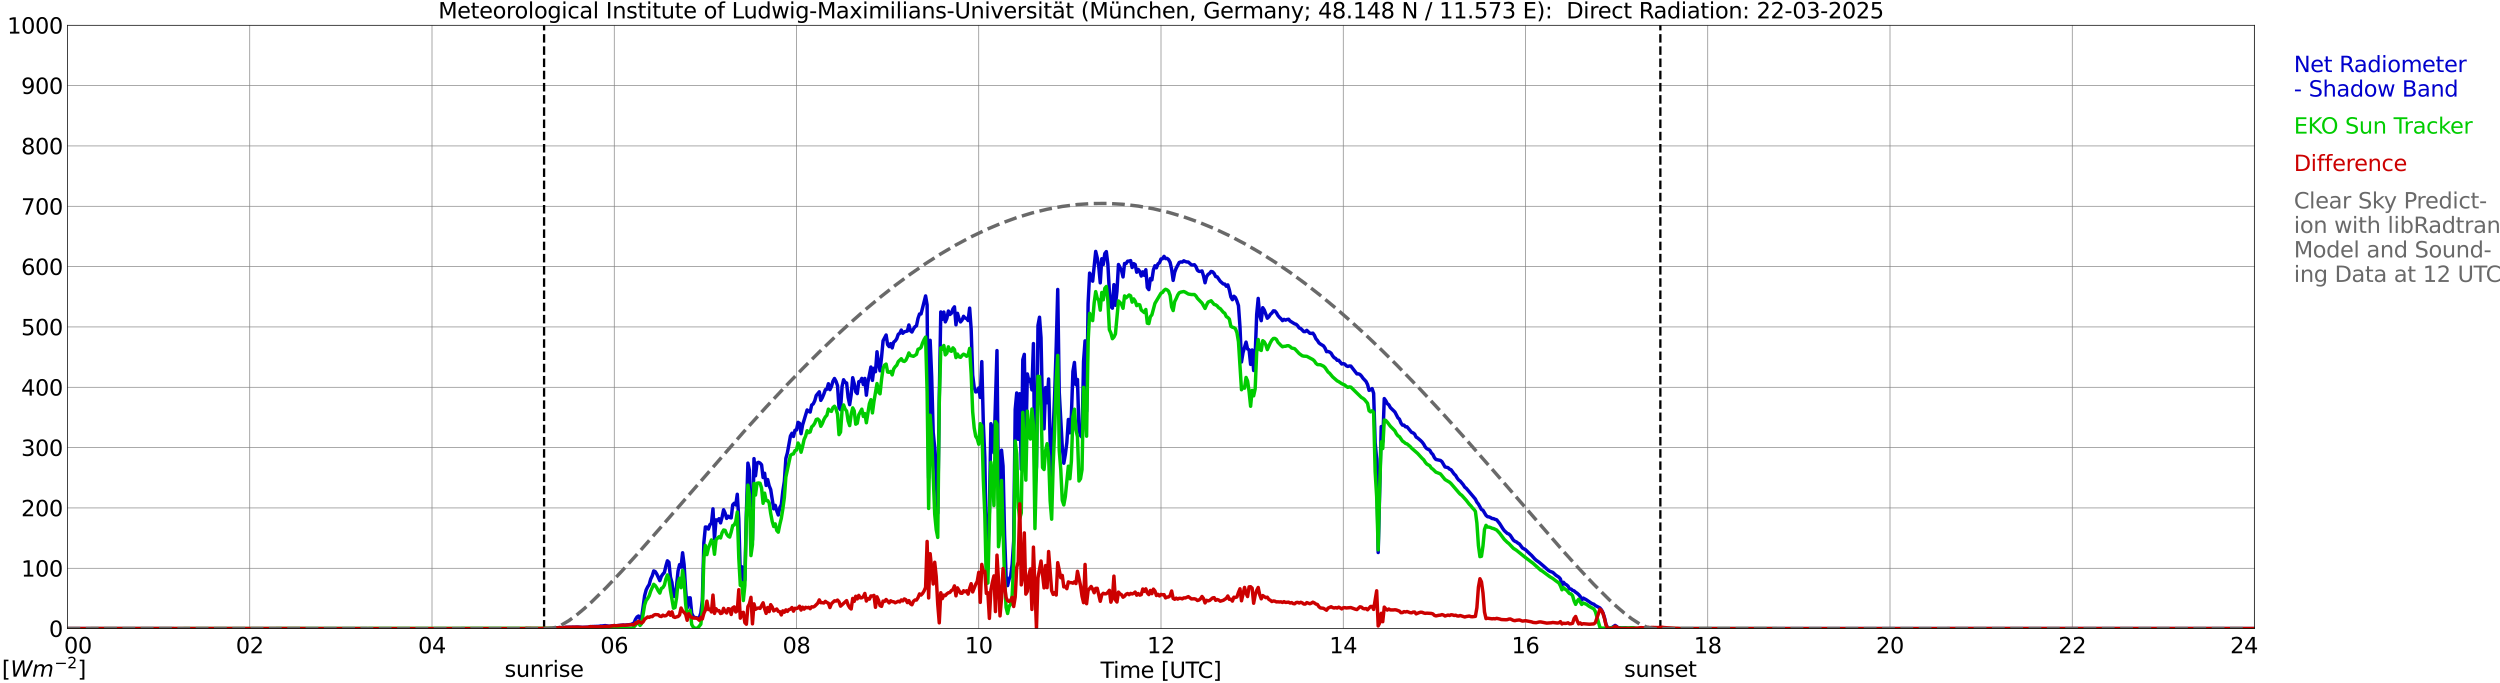 <?xml version="1.0" encoding="utf-8" standalone="no"?>
<!DOCTYPE svg PUBLIC "-//W3C//DTD SVG 1.1//EN"
  "http://www.w3.org/Graphics/SVG/1.1/DTD/svg11.dtd">
<svg xmlns:xlink="http://www.w3.org/1999/xlink" width="1085.4pt" height="296.64pt" viewBox="0 0 1085.4 296.64" xmlns="http://www.w3.org/2000/svg" version="1.1">
 <defs>
  <style type="text/css">*{stroke-linejoin: round; stroke-linecap: butt}</style>
 </defs>
 <g id="figure_1">
  <g id="patch_1">
   <path d="M 0 296.64 
L 1085.4 296.64 
L 1085.4 0 
L 0 0 
z
" style="fill: #ffffff"/>
  </g>
  <g id="axes_1">
   <g id="patch_2">
    <path d="M 29.306 272.909 
L 978.814 272.909 
L 978.814 10.976 
L 29.306 10.976 
z
" style="fill: #ffffff"/>
   </g>
   <g id="patch_3">
    <path d="M 978.814 272.909 
L 978.814 272.909 
L 978.814 10.976 
L 978.814 10.976 
z
" clip-path="url(#p429373d6c4)" style="fill: #d3d3d3; opacity: 0.25; stroke: #d3d3d3; stroke-linejoin: miter"/>
   </g>
   <g id="matplotlib.axis_1">
    <g id="xtick_1">
     <g id="line2d_1">
      <path d="M 29.306 272.909 
L 29.306 10.976 
" clip-path="url(#p429373d6c4)" style="fill: none; stroke: #808080; stroke-width: 0.3; stroke-linecap: square"/>
     </g>
     <g id="line2d_2"/>
     <g id="text_1">
      <!--    00 -->
      <g transform="translate(18.733 283.627) scale(0.095 -0.095)">
       <defs>
        <path id="DejaVuSans-20" transform="scale(0.016)"/>
        <path id="DejaVuSans-30" d="M 2034 4250 
Q 1547 4250 1301 3770 
Q 1056 3291 1056 2328 
Q 1056 1369 1301 889 
Q 1547 409 2034 409 
Q 2525 409 2770 889 
Q 3016 1369 3016 2328 
Q 3016 3291 2770 3770 
Q 2525 4250 2034 4250 
z
M 2034 4750 
Q 2819 4750 3233 4129 
Q 3647 3509 3647 2328 
Q 3647 1150 3233 529 
Q 2819 -91 2034 -91 
Q 1250 -91 836 529 
Q 422 1150 422 2328 
Q 422 3509 836 4129 
Q 1250 4750 2034 4750 
z
" transform="scale(0.016)"/>
       </defs>
       <use xlink:href="#DejaVuSans-20"/>
       <use xlink:href="#DejaVuSans-20" transform="translate(31.787 0)"/>
       <use xlink:href="#DejaVuSans-20" transform="translate(63.574 0)"/>
       <use xlink:href="#DejaVuSans-30" transform="translate(95.361 0)"/>
       <use xlink:href="#DejaVuSans-30" transform="translate(158.984 0)"/>
      </g>
     </g>
    </g>
    <g id="xtick_2">
     <g id="line2d_3">
      <path d="M 108.431 272.909 
L 108.431 10.976 
" clip-path="url(#p429373d6c4)" style="fill: none; stroke: #808080; stroke-width: 0.3; stroke-linecap: square"/>
     </g>
     <g id="line2d_4"/>
     <g id="text_2">
      <!-- 02 -->
      <g transform="translate(102.387 283.627) scale(0.095 -0.095)">
       <defs>
        <path id="DejaVuSans-32" d="M 1228 531 
L 3431 531 
L 3431 0 
L 469 0 
L 469 531 
Q 828 903 1448 1529 
Q 2069 2156 2228 2338 
Q 2531 2678 2651 2914 
Q 2772 3150 2772 3378 
Q 2772 3750 2511 3984 
Q 2250 4219 1831 4219 
Q 1534 4219 1204 4116 
Q 875 4013 500 3803 
L 500 4441 
Q 881 4594 1212 4672 
Q 1544 4750 1819 4750 
Q 2544 4750 2975 4387 
Q 3406 4025 3406 3419 
Q 3406 3131 3298 2873 
Q 3191 2616 2906 2266 
Q 2828 2175 2409 1742 
Q 1991 1309 1228 531 
z
" transform="scale(0.016)"/>
       </defs>
       <use xlink:href="#DejaVuSans-30"/>
       <use xlink:href="#DejaVuSans-32" transform="translate(63.623 0)"/>
      </g>
     </g>
    </g>
    <g id="xtick_3">
     <g id="line2d_5">
      <path d="M 187.557 272.909 
L 187.557 10.976 
" clip-path="url(#p429373d6c4)" style="fill: none; stroke: #808080; stroke-width: 0.3; stroke-linecap: square"/>
     </g>
     <g id="line2d_6"/>
     <g id="text_3">
      <!-- 04 -->
      <g transform="translate(181.513 283.627) scale(0.095 -0.095)">
       <defs>
        <path id="DejaVuSans-34" d="M 2419 4116 
L 825 1625 
L 2419 1625 
L 2419 4116 
z
M 2253 4666 
L 3047 4666 
L 3047 1625 
L 3713 1625 
L 3713 1100 
L 3047 1100 
L 3047 0 
L 2419 0 
L 2419 1100 
L 313 1100 
L 313 1709 
L 2253 4666 
z
" transform="scale(0.016)"/>
       </defs>
       <use xlink:href="#DejaVuSans-30"/>
       <use xlink:href="#DejaVuSans-34" transform="translate(63.623 0)"/>
      </g>
     </g>
    </g>
    <g id="xtick_4">
     <g id="line2d_7">
      <path d="M 266.683 272.909 
L 266.683 10.976 
" clip-path="url(#p429373d6c4)" style="fill: none; stroke: #808080; stroke-width: 0.3; stroke-linecap: square"/>
     </g>
     <g id="line2d_8"/>
     <g id="text_4">
      <!-- 06 -->
      <g transform="translate(260.638 283.627) scale(0.095 -0.095)">
       <defs>
        <path id="DejaVuSans-36" d="M 2113 2584 
Q 1688 2584 1439 2293 
Q 1191 2003 1191 1497 
Q 1191 994 1439 701 
Q 1688 409 2113 409 
Q 2538 409 2786 701 
Q 3034 994 3034 1497 
Q 3034 2003 2786 2293 
Q 2538 2584 2113 2584 
z
M 3366 4563 
L 3366 3988 
Q 3128 4100 2886 4159 
Q 2644 4219 2406 4219 
Q 1781 4219 1451 3797 
Q 1122 3375 1075 2522 
Q 1259 2794 1537 2939 
Q 1816 3084 2150 3084 
Q 2853 3084 3261 2657 
Q 3669 2231 3669 1497 
Q 3669 778 3244 343 
Q 2819 -91 2113 -91 
Q 1303 -91 875 529 
Q 447 1150 447 2328 
Q 447 3434 972 4092 
Q 1497 4750 2381 4750 
Q 2619 4750 2861 4703 
Q 3103 4656 3366 4563 
z
" transform="scale(0.016)"/>
       </defs>
       <use xlink:href="#DejaVuSans-30"/>
       <use xlink:href="#DejaVuSans-36" transform="translate(63.623 0)"/>
      </g>
     </g>
    </g>
    <g id="xtick_5">
     <g id="line2d_9">
      <path d="M 345.808 272.909 
L 345.808 10.976 
" clip-path="url(#p429373d6c4)" style="fill: none; stroke: #808080; stroke-width: 0.3; stroke-linecap: square"/>
     </g>
     <g id="line2d_10"/>
     <g id="text_5">
      <!-- 08 -->
      <g transform="translate(339.764 283.627) scale(0.095 -0.095)">
       <defs>
        <path id="DejaVuSans-38" d="M 2034 2216 
Q 1584 2216 1326 1975 
Q 1069 1734 1069 1313 
Q 1069 891 1326 650 
Q 1584 409 2034 409 
Q 2484 409 2743 651 
Q 3003 894 3003 1313 
Q 3003 1734 2745 1975 
Q 2488 2216 2034 2216 
z
M 1403 2484 
Q 997 2584 770 2862 
Q 544 3141 544 3541 
Q 544 4100 942 4425 
Q 1341 4750 2034 4750 
Q 2731 4750 3128 4425 
Q 3525 4100 3525 3541 
Q 3525 3141 3298 2862 
Q 3072 2584 2669 2484 
Q 3125 2378 3379 2068 
Q 3634 1759 3634 1313 
Q 3634 634 3220 271 
Q 2806 -91 2034 -91 
Q 1263 -91 848 271 
Q 434 634 434 1313 
Q 434 1759 690 2068 
Q 947 2378 1403 2484 
z
M 1172 3481 
Q 1172 3119 1398 2916 
Q 1625 2713 2034 2713 
Q 2441 2713 2670 2916 
Q 2900 3119 2900 3481 
Q 2900 3844 2670 4047 
Q 2441 4250 2034 4250 
Q 1625 4250 1398 4047 
Q 1172 3844 1172 3481 
z
" transform="scale(0.016)"/>
       </defs>
       <use xlink:href="#DejaVuSans-30"/>
       <use xlink:href="#DejaVuSans-38" transform="translate(63.623 0)"/>
      </g>
     </g>
    </g>
    <g id="xtick_6">
     <g id="line2d_11">
      <path d="M 424.934 272.909 
L 424.934 10.976 
" clip-path="url(#p429373d6c4)" style="fill: none; stroke: #808080; stroke-width: 0.3; stroke-linecap: square"/>
     </g>
     <g id="line2d_12"/>
     <g id="text_6">
      <!-- 10 -->
      <g transform="translate(418.89 283.627) scale(0.095 -0.095)">
       <defs>
        <path id="DejaVuSans-31" d="M 794 531 
L 1825 531 
L 1825 4091 
L 703 3866 
L 703 4441 
L 1819 4666 
L 2450 4666 
L 2450 531 
L 3481 531 
L 3481 0 
L 794 0 
L 794 531 
z
" transform="scale(0.016)"/>
       </defs>
       <use xlink:href="#DejaVuSans-31"/>
       <use xlink:href="#DejaVuSans-30" transform="translate(63.623 0)"/>
      </g>
     </g>
    </g>
    <g id="xtick_7">
     <g id="line2d_13">
      <path d="M 504.06 272.909 
L 504.06 10.976 
" clip-path="url(#p429373d6c4)" style="fill: none; stroke: #808080; stroke-width: 0.3; stroke-linecap: square"/>
     </g>
     <g id="line2d_14"/>
     <g id="text_7">
      <!-- 12 -->
      <g transform="translate(498.015 283.627) scale(0.095 -0.095)">
       <use xlink:href="#DejaVuSans-31"/>
       <use xlink:href="#DejaVuSans-32" transform="translate(63.623 0)"/>
      </g>
     </g>
    </g>
    <g id="xtick_8">
     <g id="line2d_15">
      <path d="M 583.185 272.909 
L 583.185 10.976 
" clip-path="url(#p429373d6c4)" style="fill: none; stroke: #808080; stroke-width: 0.3; stroke-linecap: square"/>
     </g>
     <g id="line2d_16"/>
     <g id="text_8">
      <!-- 14 -->
      <g transform="translate(577.141 283.627) scale(0.095 -0.095)">
       <use xlink:href="#DejaVuSans-31"/>
       <use xlink:href="#DejaVuSans-34" transform="translate(63.623 0)"/>
      </g>
     </g>
    </g>
    <g id="xtick_9">
     <g id="line2d_17">
      <path d="M 662.311 272.909 
L 662.311 10.976 
" clip-path="url(#p429373d6c4)" style="fill: none; stroke: #808080; stroke-width: 0.3; stroke-linecap: square"/>
     </g>
     <g id="line2d_18"/>
     <g id="text_9">
      <!-- 16 -->
      <g transform="translate(656.267 283.627) scale(0.095 -0.095)">
       <use xlink:href="#DejaVuSans-31"/>
       <use xlink:href="#DejaVuSans-36" transform="translate(63.623 0)"/>
      </g>
     </g>
    </g>
    <g id="xtick_10">
     <g id="line2d_19">
      <path d="M 741.437 272.909 
L 741.437 10.976 
" clip-path="url(#p429373d6c4)" style="fill: none; stroke: #808080; stroke-width: 0.3; stroke-linecap: square"/>
     </g>
     <g id="line2d_20"/>
     <g id="text_10">
      <!-- 18 -->
      <g transform="translate(735.392 283.627) scale(0.095 -0.095)">
       <use xlink:href="#DejaVuSans-31"/>
       <use xlink:href="#DejaVuSans-38" transform="translate(63.623 0)"/>
      </g>
     </g>
    </g>
    <g id="xtick_11">
     <g id="line2d_21">
      <path d="M 820.562 272.909 
L 820.562 10.976 
" clip-path="url(#p429373d6c4)" style="fill: none; stroke: #808080; stroke-width: 0.3; stroke-linecap: square"/>
     </g>
     <g id="line2d_22"/>
     <g id="text_11">
      <!-- 20 -->
      <g transform="translate(814.518 283.627) scale(0.095 -0.095)">
       <use xlink:href="#DejaVuSans-32"/>
       <use xlink:href="#DejaVuSans-30" transform="translate(63.623 0)"/>
      </g>
     </g>
    </g>
    <g id="xtick_12">
     <g id="line2d_23">
      <path d="M 899.688 272.909 
L 899.688 10.976 
" clip-path="url(#p429373d6c4)" style="fill: none; stroke: #808080; stroke-width: 0.3; stroke-linecap: square"/>
     </g>
     <g id="line2d_24"/>
     <g id="text_12">
      <!-- 22 -->
      <g transform="translate(893.644 283.627) scale(0.095 -0.095)">
       <use xlink:href="#DejaVuSans-32"/>
       <use xlink:href="#DejaVuSans-32" transform="translate(63.623 0)"/>
      </g>
     </g>
    </g>
    <g id="xtick_13">
     <g id="line2d_25">
      <path d="M 978.814 272.909 
L 978.814 10.976 
" clip-path="url(#p429373d6c4)" style="fill: none; stroke: #808080; stroke-width: 0.3; stroke-linecap: square"/>
     </g>
     <g id="line2d_26"/>
     <g id="text_13">
      <!-- 24    -->
      <g transform="translate(968.241 283.627) scale(0.095 -0.095)">
       <use xlink:href="#DejaVuSans-32"/>
       <use xlink:href="#DejaVuSans-34" transform="translate(63.623 0)"/>
       <use xlink:href="#DejaVuSans-20" transform="translate(127.246 0)"/>
       <use xlink:href="#DejaVuSans-20" transform="translate(159.033 0)"/>
       <use xlink:href="#DejaVuSans-20" transform="translate(190.82 0)"/>
      </g>
     </g>
    </g>
    <g id="text_14">
     <!-- Time [UTC] -->
     <g transform="translate(477.806 294.322) scale(0.095 -0.095)">
      <defs>
       <path id="DejaVuSans-54" d="M -19 4666 
L 3928 4666 
L 3928 4134 
L 2272 4134 
L 2272 0 
L 1638 0 
L 1638 4134 
L -19 4134 
L -19 4666 
z
" transform="scale(0.016)"/>
       <path id="DejaVuSans-69" d="M 603 3500 
L 1178 3500 
L 1178 0 
L 603 0 
L 603 3500 
z
M 603 4863 
L 1178 4863 
L 1178 4134 
L 603 4134 
L 603 4863 
z
" transform="scale(0.016)"/>
       <path id="DejaVuSans-6d" d="M 3328 2828 
Q 3544 3216 3844 3400 
Q 4144 3584 4550 3584 
Q 5097 3584 5394 3201 
Q 5691 2819 5691 2113 
L 5691 0 
L 5113 0 
L 5113 2094 
Q 5113 2597 4934 2840 
Q 4756 3084 4391 3084 
Q 3944 3084 3684 2787 
Q 3425 2491 3425 1978 
L 3425 0 
L 2847 0 
L 2847 2094 
Q 2847 2600 2669 2842 
Q 2491 3084 2119 3084 
Q 1678 3084 1418 2786 
Q 1159 2488 1159 1978 
L 1159 0 
L 581 0 
L 581 3500 
L 1159 3500 
L 1159 2956 
Q 1356 3278 1631 3431 
Q 1906 3584 2284 3584 
Q 2666 3584 2933 3390 
Q 3200 3197 3328 2828 
z
" transform="scale(0.016)"/>
       <path id="DejaVuSans-65" d="M 3597 1894 
L 3597 1613 
L 953 1613 
Q 991 1019 1311 708 
Q 1631 397 2203 397 
Q 2534 397 2845 478 
Q 3156 559 3463 722 
L 3463 178 
Q 3153 47 2828 -22 
Q 2503 -91 2169 -91 
Q 1331 -91 842 396 
Q 353 884 353 1716 
Q 353 2575 817 3079 
Q 1281 3584 2069 3584 
Q 2775 3584 3186 3129 
Q 3597 2675 3597 1894 
z
M 3022 2063 
Q 3016 2534 2758 2815 
Q 2500 3097 2075 3097 
Q 1594 3097 1305 2825 
Q 1016 2553 972 2059 
L 3022 2063 
z
" transform="scale(0.016)"/>
       <path id="DejaVuSans-5b" d="M 550 4863 
L 1875 4863 
L 1875 4416 
L 1125 4416 
L 1125 -397 
L 1875 -397 
L 1875 -844 
L 550 -844 
L 550 4863 
z
" transform="scale(0.016)"/>
       <path id="DejaVuSans-55" d="M 556 4666 
L 1191 4666 
L 1191 1831 
Q 1191 1081 1462 751 
Q 1734 422 2344 422 
Q 2950 422 3222 751 
Q 3494 1081 3494 1831 
L 3494 4666 
L 4128 4666 
L 4128 1753 
Q 4128 841 3676 375 
Q 3225 -91 2344 -91 
Q 1459 -91 1007 375 
Q 556 841 556 1753 
L 556 4666 
z
" transform="scale(0.016)"/>
       <path id="DejaVuSans-43" d="M 4122 4306 
L 4122 3641 
Q 3803 3938 3442 4084 
Q 3081 4231 2675 4231 
Q 1875 4231 1450 3742 
Q 1025 3253 1025 2328 
Q 1025 1406 1450 917 
Q 1875 428 2675 428 
Q 3081 428 3442 575 
Q 3803 722 4122 1019 
L 4122 359 
Q 3791 134 3420 21 
Q 3050 -91 2638 -91 
Q 1578 -91 968 557 
Q 359 1206 359 2328 
Q 359 3453 968 4101 
Q 1578 4750 2638 4750 
Q 3056 4750 3426 4639 
Q 3797 4528 4122 4306 
z
" transform="scale(0.016)"/>
       <path id="DejaVuSans-5d" d="M 1947 4863 
L 1947 -844 
L 622 -844 
L 622 -397 
L 1369 -397 
L 1369 4416 
L 622 4416 
L 622 4863 
L 1947 4863 
z
" transform="scale(0.016)"/>
      </defs>
      <use xlink:href="#DejaVuSans-54"/>
      <use xlink:href="#DejaVuSans-69" transform="translate(57.959 0)"/>
      <use xlink:href="#DejaVuSans-6d" transform="translate(85.742 0)"/>
      <use xlink:href="#DejaVuSans-65" transform="translate(183.154 0)"/>
      <use xlink:href="#DejaVuSans-20" transform="translate(244.678 0)"/>
      <use xlink:href="#DejaVuSans-5b" transform="translate(276.465 0)"/>
      <use xlink:href="#DejaVuSans-55" transform="translate(315.479 0)"/>
      <use xlink:href="#DejaVuSans-54" transform="translate(388.672 0)"/>
      <use xlink:href="#DejaVuSans-43" transform="translate(443.881 0)"/>
      <use xlink:href="#DejaVuSans-5d" transform="translate(513.705 0)"/>
     </g>
    </g>
   </g>
   <g id="matplotlib.axis_2">
    <g id="ytick_1">
     <g id="line2d_27">
      <path d="M 29.306 272.909 
L 978.814 272.909 
" clip-path="url(#p429373d6c4)" style="fill: none; stroke: #808080; stroke-width: 0.3; stroke-linecap: square"/>
     </g>
     <g id="line2d_28"/>
     <g id="text_15">
      <!-- 0 -->
      <g transform="translate(21.261 276.518) scale(0.095 -0.095)">
       <use xlink:href="#DejaVuSans-30"/>
      </g>
     </g>
    </g>
    <g id="ytick_2">
     <g id="line2d_29">
      <path d="M 29.306 246.715 
L 978.814 246.715 
" clip-path="url(#p429373d6c4)" style="fill: none; stroke: #808080; stroke-width: 0.3; stroke-linecap: square"/>
     </g>
     <g id="line2d_30"/>
     <g id="text_16">
      <!-- 100 -->
      <g transform="translate(9.173 250.325) scale(0.095 -0.095)">
       <use xlink:href="#DejaVuSans-31"/>
       <use xlink:href="#DejaVuSans-30" transform="translate(63.623 0)"/>
       <use xlink:href="#DejaVuSans-30" transform="translate(127.246 0)"/>
      </g>
     </g>
    </g>
    <g id="ytick_3">
     <g id="line2d_31">
      <path d="M 29.306 220.522 
L 978.814 220.522 
" clip-path="url(#p429373d6c4)" style="fill: none; stroke: #808080; stroke-width: 0.3; stroke-linecap: square"/>
     </g>
     <g id="line2d_32"/>
     <g id="text_17">
      <!-- 200 -->
      <g transform="translate(9.173 224.131) scale(0.095 -0.095)">
       <use xlink:href="#DejaVuSans-32"/>
       <use xlink:href="#DejaVuSans-30" transform="translate(63.623 0)"/>
       <use xlink:href="#DejaVuSans-30" transform="translate(127.246 0)"/>
      </g>
     </g>
    </g>
    <g id="ytick_4">
     <g id="line2d_33">
      <path d="M 29.306 194.329 
L 978.814 194.329 
" clip-path="url(#p429373d6c4)" style="fill: none; stroke: #808080; stroke-width: 0.3; stroke-linecap: square"/>
     </g>
     <g id="line2d_34"/>
     <g id="text_18">
      <!-- 300 -->
      <g transform="translate(9.173 197.938) scale(0.095 -0.095)">
       <defs>
        <path id="DejaVuSans-33" d="M 2597 2516 
Q 3050 2419 3304 2112 
Q 3559 1806 3559 1356 
Q 3559 666 3084 287 
Q 2609 -91 1734 -91 
Q 1441 -91 1130 -33 
Q 819 25 488 141 
L 488 750 
Q 750 597 1062 519 
Q 1375 441 1716 441 
Q 2309 441 2620 675 
Q 2931 909 2931 1356 
Q 2931 1769 2642 2001 
Q 2353 2234 1838 2234 
L 1294 2234 
L 1294 2753 
L 1863 2753 
Q 2328 2753 2575 2939 
Q 2822 3125 2822 3475 
Q 2822 3834 2567 4026 
Q 2313 4219 1838 4219 
Q 1578 4219 1281 4162 
Q 984 4106 628 3988 
L 628 4550 
Q 988 4650 1302 4700 
Q 1616 4750 1894 4750 
Q 2613 4750 3031 4423 
Q 3450 4097 3450 3541 
Q 3450 3153 3228 2886 
Q 3006 2619 2597 2516 
z
" transform="scale(0.016)"/>
       </defs>
       <use xlink:href="#DejaVuSans-33"/>
       <use xlink:href="#DejaVuSans-30" transform="translate(63.623 0)"/>
       <use xlink:href="#DejaVuSans-30" transform="translate(127.246 0)"/>
      </g>
     </g>
    </g>
    <g id="ytick_5">
     <g id="line2d_35">
      <path d="M 29.306 168.136 
L 978.814 168.136 
" clip-path="url(#p429373d6c4)" style="fill: none; stroke: #808080; stroke-width: 0.3; stroke-linecap: square"/>
     </g>
     <g id="line2d_36"/>
     <g id="text_19">
      <!-- 400 -->
      <g transform="translate(9.173 171.745) scale(0.095 -0.095)">
       <use xlink:href="#DejaVuSans-34"/>
       <use xlink:href="#DejaVuSans-30" transform="translate(63.623 0)"/>
       <use xlink:href="#DejaVuSans-30" transform="translate(127.246 0)"/>
      </g>
     </g>
    </g>
    <g id="ytick_6">
     <g id="line2d_37">
      <path d="M 29.306 141.942 
L 978.814 141.942 
" clip-path="url(#p429373d6c4)" style="fill: none; stroke: #808080; stroke-width: 0.3; stroke-linecap: square"/>
     </g>
     <g id="line2d_38"/>
     <g id="text_20">
      <!-- 500 -->
      <g transform="translate(9.173 145.551) scale(0.095 -0.095)">
       <defs>
        <path id="DejaVuSans-35" d="M 691 4666 
L 3169 4666 
L 3169 4134 
L 1269 4134 
L 1269 2991 
Q 1406 3038 1543 3061 
Q 1681 3084 1819 3084 
Q 2600 3084 3056 2656 
Q 3513 2228 3513 1497 
Q 3513 744 3044 326 
Q 2575 -91 1722 -91 
Q 1428 -91 1123 -41 
Q 819 9 494 109 
L 494 744 
Q 775 591 1075 516 
Q 1375 441 1709 441 
Q 2250 441 2565 725 
Q 2881 1009 2881 1497 
Q 2881 1984 2565 2268 
Q 2250 2553 1709 2553 
Q 1456 2553 1204 2497 
Q 953 2441 691 2322 
L 691 4666 
z
" transform="scale(0.016)"/>
       </defs>
       <use xlink:href="#DejaVuSans-35"/>
       <use xlink:href="#DejaVuSans-30" transform="translate(63.623 0)"/>
       <use xlink:href="#DejaVuSans-30" transform="translate(127.246 0)"/>
      </g>
     </g>
    </g>
    <g id="ytick_7">
     <g id="line2d_39">
      <path d="M 29.306 115.749 
L 978.814 115.749 
" clip-path="url(#p429373d6c4)" style="fill: none; stroke: #808080; stroke-width: 0.3; stroke-linecap: square"/>
     </g>
     <g id="line2d_40"/>
     <g id="text_21">
      <!-- 600 -->
      <g transform="translate(9.173 119.358) scale(0.095 -0.095)">
       <use xlink:href="#DejaVuSans-36"/>
       <use xlink:href="#DejaVuSans-30" transform="translate(63.623 0)"/>
       <use xlink:href="#DejaVuSans-30" transform="translate(127.246 0)"/>
      </g>
     </g>
    </g>
    <g id="ytick_8">
     <g id="line2d_41">
      <path d="M 29.306 89.556 
L 978.814 89.556 
" clip-path="url(#p429373d6c4)" style="fill: none; stroke: #808080; stroke-width: 0.3; stroke-linecap: square"/>
     </g>
     <g id="line2d_42"/>
     <g id="text_22">
      <!-- 700 -->
      <g transform="translate(9.173 93.165) scale(0.095 -0.095)">
       <defs>
        <path id="DejaVuSans-37" d="M 525 4666 
L 3525 4666 
L 3525 4397 
L 1831 0 
L 1172 0 
L 2766 4134 
L 525 4134 
L 525 4666 
z
" transform="scale(0.016)"/>
       </defs>
       <use xlink:href="#DejaVuSans-37"/>
       <use xlink:href="#DejaVuSans-30" transform="translate(63.623 0)"/>
       <use xlink:href="#DejaVuSans-30" transform="translate(127.246 0)"/>
      </g>
     </g>
    </g>
    <g id="ytick_9">
     <g id="line2d_43">
      <path d="M 29.306 63.362 
L 978.814 63.362 
" clip-path="url(#p429373d6c4)" style="fill: none; stroke: #808080; stroke-width: 0.3; stroke-linecap: square"/>
     </g>
     <g id="line2d_44"/>
     <g id="text_23">
      <!-- 800 -->
      <g transform="translate(9.173 66.972) scale(0.095 -0.095)">
       <use xlink:href="#DejaVuSans-38"/>
       <use xlink:href="#DejaVuSans-30" transform="translate(63.623 0)"/>
       <use xlink:href="#DejaVuSans-30" transform="translate(127.246 0)"/>
      </g>
     </g>
    </g>
    <g id="ytick_10">
     <g id="line2d_45">
      <path d="M 29.306 37.169 
L 978.814 37.169 
" clip-path="url(#p429373d6c4)" style="fill: none; stroke: #808080; stroke-width: 0.3; stroke-linecap: square"/>
     </g>
     <g id="line2d_46"/>
     <g id="text_24">
      <!-- 900 -->
      <g transform="translate(9.173 40.778) scale(0.095 -0.095)">
       <defs>
        <path id="DejaVuSans-39" d="M 703 97 
L 703 672 
Q 941 559 1184 500 
Q 1428 441 1663 441 
Q 2288 441 2617 861 
Q 2947 1281 2994 2138 
Q 2813 1869 2534 1725 
Q 2256 1581 1919 1581 
Q 1219 1581 811 2004 
Q 403 2428 403 3163 
Q 403 3881 828 4315 
Q 1253 4750 1959 4750 
Q 2769 4750 3195 4129 
Q 3622 3509 3622 2328 
Q 3622 1225 3098 567 
Q 2575 -91 1691 -91 
Q 1453 -91 1209 -44 
Q 966 3 703 97 
z
M 1959 2075 
Q 2384 2075 2632 2365 
Q 2881 2656 2881 3163 
Q 2881 3666 2632 3958 
Q 2384 4250 1959 4250 
Q 1534 4250 1286 3958 
Q 1038 3666 1038 3163 
Q 1038 2656 1286 2365 
Q 1534 2075 1959 2075 
z
" transform="scale(0.016)"/>
       </defs>
       <use xlink:href="#DejaVuSans-39"/>
       <use xlink:href="#DejaVuSans-30" transform="translate(63.623 0)"/>
       <use xlink:href="#DejaVuSans-30" transform="translate(127.246 0)"/>
      </g>
     </g>
    </g>
    <g id="ytick_11">
     <g id="line2d_47">
      <path d="M 29.306 10.976 
L 978.814 10.976 
" clip-path="url(#p429373d6c4)" style="fill: none; stroke: #808080; stroke-width: 0.3; stroke-linecap: square"/>
     </g>
     <g id="line2d_48"/>
     <g id="text_25">
      <!-- 1000 -->
      <g transform="translate(3.128 14.585) scale(0.095 -0.095)">
       <use xlink:href="#DejaVuSans-31"/>
       <use xlink:href="#DejaVuSans-30" transform="translate(63.623 0)"/>
       <use xlink:href="#DejaVuSans-30" transform="translate(127.246 0)"/>
       <use xlink:href="#DejaVuSans-30" transform="translate(190.869 0)"/>
      </g>
     </g>
    </g>
   </g>
   <g id="line2d_49">
    <path d="M 236.219 272.909 
L 236.219 10.976 
" clip-path="url(#p429373d6c4)" style="fill: none; stroke-dasharray: 3.7,1.6; stroke-dashoffset: 0; stroke: #000000"/>
   </g>
   <g id="line2d_50">
    <path d="M 720.864 272.909 
L 720.864 10.976 
" clip-path="url(#p429373d6c4)" style="fill: none; stroke-dasharray: 3.7,1.6; stroke-dashoffset: 0; stroke: #000000"/>
   </g>
   <g id="line2d_51">
    <path d="M 29.306 272.909 
L 235.692 272.98 
L 237.011 272.99 
L 238.989 272.896 
L 239.648 272.977 
L 240.967 272.691 
L 242.945 272.453 
L 244.264 272.594 
L 245.583 272.369 
L 250.858 272.267 
L 252.836 272.385 
L 255.473 272.293 
L 256.133 272.058 
L 260.089 271.929 
L 260.748 271.777 
L 261.408 271.777 
L 262.726 271.61 
L 264.705 271.89 
L 266.683 271.589 
L 267.342 271.686 
L 270.639 271.366 
L 271.298 271.429 
L 273.936 271.125 
L 275.255 270.515 
L 275.914 268.922 
L 276.573 267.869 
L 277.233 267.453 
L 277.892 268.676 
L 278.552 268.291 
L 279.87 258.623 
L 280.53 256.148 
L 281.189 254.799 
L 281.849 253.803 
L 282.508 251.391 
L 283.167 250 
L 283.827 247.871 
L 284.486 248.174 
L 285.145 249.235 
L 286.464 252.098 
L 287.124 250.241 
L 287.783 249.282 
L 288.442 248.552 
L 289.102 245.77 
L 289.761 243.488 
L 290.42 244.13 
L 291.08 250.558 
L 291.739 252.931 
L 292.399 258.95 
L 293.058 258.908 
L 293.717 254.511 
L 294.377 247.91 
L 295.036 245.149 
L 295.696 246.223 
L 296.355 239.989 
L 297.014 245.165 
L 297.674 256.032 
L 298.333 263.982 
L 298.992 259.587 
L 299.652 259.545 
L 300.311 266.298 
L 300.971 267.675 
L 301.63 268.113 
L 302.289 268.181 
L 302.949 268.404 
L 303.608 268.202 
L 304.267 266.143 
L 304.927 260.781 
L 305.586 235.604 
L 306.246 228.794 
L 306.905 228.873 
L 307.564 229.703 
L 308.224 227.759 
L 308.883 227.191 
L 309.543 220.931 
L 310.202 234.051 
L 310.861 225.693 
L 311.521 225.944 
L 312.18 225.206 
L 312.839 227.018 
L 313.499 224.532 
L 314.158 221.311 
L 314.818 222.798 
L 315.477 225.08 
L 316.136 224.108 
L 316.796 224.666 
L 317.455 224.849 
L 318.114 219.176 
L 318.774 218.5 
L 319.433 219.218 
L 320.093 214.597 
L 320.752 225.378 
L 321.411 249.618 
L 322.071 246.066 
L 322.73 253.665 
L 323.39 251.632 
L 324.049 222.73 
L 324.708 201.071 
L 325.368 204.154 
L 326.027 227.649 
L 326.686 234.447 
L 327.346 199.122 
L 328.005 206.569 
L 328.665 201.026 
L 329.324 200.723 
L 329.983 201.058 
L 330.643 201.797 
L 331.302 207.321 
L 331.961 205.474 
L 332.621 210.752 
L 333.28 208.19 
L 333.94 210.943 
L 334.599 212.515 
L 335.918 220.912 
L 336.577 219.401 
L 337.236 221.803 
L 337.896 223.587 
L 338.555 220.396 
L 339.215 219.102 
L 339.874 213.235 
L 340.533 208.981 
L 341.193 198.994 
L 341.852 196.623 
L 343.171 189.318 
L 343.83 188.095 
L 344.49 189.494 
L 345.149 186.811 
L 345.808 186.688 
L 346.468 183.367 
L 347.127 183.781 
L 347.787 188.291 
L 348.446 184.551 
L 350.424 177.987 
L 351.083 178.615 
L 351.743 178.898 
L 352.402 175.847 
L 353.062 175.381 
L 353.721 174.026 
L 354.38 171.714 
L 355.699 170.111 
L 356.359 173.825 
L 357.018 172.664 
L 357.677 171.074 
L 358.337 169.181 
L 358.996 168.992 
L 359.655 166.608 
L 360.315 169.175 
L 360.974 167.824 
L 361.634 165.501 
L 362.293 164.327 
L 362.952 165.542 
L 363.612 167.436 
L 364.271 177.047 
L 364.93 177.859 
L 365.59 167.785 
L 366.249 164.874 
L 366.909 165.967 
L 367.568 166.299 
L 368.227 172.526 
L 368.887 175.684 
L 369.546 171.373 
L 370.206 163.987 
L 370.865 166.517 
L 371.524 170.131 
L 372.184 170.881 
L 372.843 165.715 
L 373.502 165.558 
L 374.162 164.288 
L 374.821 166.952 
L 375.481 164.301 
L 376.14 171.577 
L 376.799 166.092 
L 378.118 159.35 
L 378.777 165.144 
L 379.437 159.887 
L 380.096 161.396 
L 380.756 152.723 
L 381.415 157.92 
L 382.074 160.99 
L 382.734 155.065 
L 383.393 147.954 
L 384.712 145.442 
L 385.371 149.63 
L 386.031 150.481 
L 386.69 149.185 
L 387.349 151.052 
L 388.009 148.532 
L 388.668 148.006 
L 389.328 147.066 
L 389.987 145.13 
L 390.646 144.716 
L 391.306 143.299 
L 391.965 144.698 
L 392.624 144.053 
L 393.943 143.721 
L 394.603 141.088 
L 395.262 143.587 
L 395.921 144.145 
L 396.581 142.838 
L 397.24 141.853 
L 397.899 141.445 
L 398.559 138.254 
L 399.218 136.324 
L 399.878 136.311 
L 401.856 128.481 
L 402.515 132.413 
L 403.175 207.454 
L 403.834 147.747 
L 404.493 163.518 
L 405.153 187.697 
L 405.812 194.418 
L 406.471 207.347 
L 407.131 222.825 
L 407.79 172.722 
L 408.45 135.431 
L 409.109 138.652 
L 409.768 135.48 
L 410.428 139.745 
L 411.087 138.244 
L 411.746 135.027 
L 412.406 136.546 
L 413.065 136.004 
L 413.725 134.126 
L 414.384 133.215 
L 415.043 141.028 
L 415.703 136.038 
L 416.362 138.383 
L 417.022 139.766 
L 417.681 138.988 
L 418.34 137.33 
L 419 138.115 
L 419.659 138.257 
L 420.318 139.163 
L 420.978 133.778 
L 421.637 142.919 
L 422.297 162.868 
L 422.956 168.164 
L 423.615 170.166 
L 424.275 169.987 
L 424.934 168.434 
L 425.593 172.552 
L 426.253 157.006 
L 426.912 183.577 
L 427.572 198.727 
L 428.231 238.08 
L 428.89 237.537 
L 429.55 222.054 
L 430.209 183.951 
L 430.869 186.217 
L 431.528 196.608 
L 432.847 152.21 
L 433.506 216.339 
L 434.165 225.818 
L 434.825 195.466 
L 435.484 202.341 
L 436.144 232.286 
L 436.803 250.215 
L 437.462 254.243 
L 438.122 251.396 
L 438.781 250.189 
L 439.44 244.911 
L 440.1 234.868 
L 440.759 177.783 
L 441.419 170.606 
L 442.078 190.746 
L 442.737 170.933 
L 443.397 203.74 
L 444.056 156.173 
L 444.716 153.852 
L 445.375 193.488 
L 446.034 162.357 
L 446.694 165.535 
L 447.353 164.715 
L 448.012 169.272 
L 448.672 149.172 
L 449.331 212.009 
L 449.991 202.669 
L 450.65 141.287 
L 451.309 137.728 
L 451.969 146.647 
L 452.628 179.137 
L 453.287 186.18 
L 453.947 168.285 
L 454.606 174.862 
L 455.266 164.542 
L 455.925 192.33 
L 456.584 208.939 
L 457.244 187.029 
L 457.903 170.991 
L 458.563 150.476 
L 459.222 125.679 
L 459.881 170.257 
L 461.2 194.148 
L 461.859 201.123 
L 462.519 197.336 
L 463.178 192.191 
L 463.838 182.123 
L 464.497 187.901 
L 465.156 180.203 
L 465.816 161.268 
L 466.475 157.37 
L 467.134 167.035 
L 467.794 164.759 
L 468.453 186.806 
L 469.113 189.103 
L 469.772 189.805 
L 470.431 156.914 
L 471.091 147.99 
L 471.75 178.581 
L 472.409 131.853 
L 473.069 118.573 
L 473.728 119.942 
L 474.388 122.08 
L 475.706 109.156 
L 476.366 111.914 
L 477.025 115.686 
L 477.685 122.8 
L 478.344 112.333 
L 479.003 114.83 
L 479.663 110.083 
L 480.322 109.24 
L 480.981 114.573 
L 481.641 126.522 
L 482.3 133.123 
L 482.96 133.796 
L 483.619 123.578 
L 484.278 132.547 
L 484.938 126.48 
L 485.597 114.835 
L 486.916 117.449 
L 487.575 120.228 
L 488.235 114.405 
L 488.894 114.416 
L 489.553 113.405 
L 490.213 113.355 
L 490.872 113.145 
L 491.532 116.147 
L 492.191 114.455 
L 492.85 114.845 
L 493.51 118.19 
L 494.169 116.977 
L 494.828 117.829 
L 495.488 119.846 
L 496.147 118.015 
L 496.807 119.547 
L 497.466 117.116 
L 498.125 124.848 
L 498.785 125.731 
L 499.444 120.94 
L 500.103 121.501 
L 500.763 117.153 
L 501.422 115.39 
L 502.082 116.27 
L 502.741 114.57 
L 503.4 114.065 
L 504.06 112.435 
L 504.719 112.325 
L 505.379 111.304 
L 506.038 112.268 
L 506.697 112.181 
L 507.357 112.711 
L 508.016 113.908 
L 508.675 116.938 
L 509.335 121.731 
L 509.994 118.216 
L 510.654 116.435 
L 511.972 113.957 
L 512.632 113.714 
L 513.291 113.795 
L 513.95 113.229 
L 514.61 113.564 
L 515.269 113.74 
L 515.929 113.769 
L 517.247 114.989 
L 517.907 115.042 
L 518.566 114.94 
L 519.226 115.762 
L 519.885 117.341 
L 520.544 117.821 
L 521.204 117.821 
L 521.863 117.64 
L 522.522 119.788 
L 523.182 122.758 
L 523.841 120.113 
L 524.501 119.13 
L 525.16 118.693 
L 525.819 117.844 
L 526.479 118.015 
L 527.138 118.764 
L 527.797 120.076 
L 528.457 120.21 
L 529.776 122.101 
L 531.094 123.29 
L 531.754 123.34 
L 532.413 124.291 
L 533.073 123.693 
L 533.732 125.841 
L 534.391 128.898 
L 535.051 130.121 
L 535.71 128.62 
L 536.369 129.197 
L 537.029 130.695 
L 537.688 132.67 
L 538.348 141.887 
L 539.007 157.145 
L 539.666 153.103 
L 540.985 148.532 
L 541.644 151.503 
L 542.304 151.888 
L 542.963 158.2 
L 543.623 151.94 
L 544.282 160.854 
L 544.941 154.319 
L 545.601 136.476 
L 546.26 129.563 
L 546.919 137.036 
L 547.579 139.223 
L 548.238 133.589 
L 548.898 134.611 
L 550.216 138.165 
L 550.876 137.552 
L 551.535 136.489 
L 552.195 135.905 
L 552.854 134.954 
L 553.513 135.027 
L 554.173 135.797 
L 554.832 136.986 
L 555.491 137.775 
L 556.151 138.377 
L 556.81 139.208 
L 557.47 138.663 
L 558.129 138.988 
L 558.788 138.715 
L 559.448 138.595 
L 560.107 139.375 
L 562.085 140.606 
L 562.745 140.8 
L 563.404 141.437 
L 564.063 142.401 
L 564.723 142.618 
L 566.042 143.957 
L 566.701 143.97 
L 567.36 143.422 
L 568.679 144.698 
L 569.338 144.753 
L 569.998 144.648 
L 570.657 145.58 
L 571.317 147.074 
L 571.976 147.823 
L 572.635 148.878 
L 573.295 149.384 
L 574.613 150.17 
L 575.273 151.139 
L 575.932 152.671 
L 576.592 152.606 
L 577.251 152.849 
L 577.91 153.349 
L 578.57 154.494 
L 579.229 155.282 
L 579.889 155.628 
L 580.548 156.438 
L 581.207 156.398 
L 582.526 158.03 
L 583.185 157.857 
L 583.845 158.083 
L 584.504 158.811 
L 585.164 159.096 
L 585.823 158.905 
L 586.482 158.936 
L 589.12 162.323 
L 589.779 162.302 
L 590.439 162.585 
L 591.098 163.274 
L 591.757 164.214 
L 593.076 165.613 
L 593.736 166.952 
L 594.395 169.474 
L 595.054 169.212 
L 595.714 168.717 
L 596.373 170.742 
L 597.032 192.21 
L 597.692 199.266 
L 598.351 239.876 
L 599.67 185.203 
L 600.329 191.736 
L 600.989 173.052 
L 601.648 173.971 
L 602.307 175.255 
L 602.967 175.739 
L 603.626 176.937 
L 605.604 178.87 
L 606.923 181.405 
L 607.582 182 
L 608.242 183.663 
L 608.901 184.567 
L 609.561 184.567 
L 610.22 185.305 
L 610.879 185.308 
L 612.858 187.72 
L 613.517 187.935 
L 614.176 188.469 
L 614.836 189.776 
L 615.495 190.162 
L 616.814 191.304 
L 617.473 191.985 
L 618.133 192.867 
L 618.792 194.08 
L 619.451 194.761 
L 620.77 195.471 
L 621.429 196.665 
L 622.089 197.315 
L 622.748 198.672 
L 623.408 199.481 
L 625.386 199.908 
L 626.045 200.448 
L 627.364 202.729 
L 628.683 203.033 
L 629.342 203.68 
L 630.001 203.952 
L 631.32 205.786 
L 631.98 206.394 
L 632.639 207.549 
L 633.298 208.389 
L 633.958 208.874 
L 635.276 210.446 
L 635.936 211.512 
L 636.595 211.996 
L 640.552 216.698 
L 641.211 218.044 
L 641.87 218.838 
L 643.189 221.208 
L 643.848 221.536 
L 645.167 223.752 
L 645.827 224.333 
L 646.486 224.422 
L 647.145 224.705 
L 647.805 225.122 
L 648.464 225.174 
L 649.123 225.499 
L 649.783 225.651 
L 651.102 227.332 
L 652.42 229.451 
L 653.08 230.363 
L 654.399 231.571 
L 655.058 231.832 
L 655.717 232.443 
L 657.036 234.488 
L 657.695 234.997 
L 658.355 235.282 
L 659.014 235.806 
L 659.674 236.173 
L 660.992 237.928 
L 662.311 238.656 
L 664.289 240.534 
L 664.949 241.131 
L 666.267 242.603 
L 666.927 243.211 
L 668.246 244.135 
L 670.224 245.817 
L 672.202 247.593 
L 672.861 248.007 
L 674.18 248.507 
L 675.499 249.743 
L 676.817 250.605 
L 677.477 251.357 
L 678.136 254.055 
L 678.796 252.808 
L 679.455 253.549 
L 680.114 253.903 
L 680.774 254.492 
L 681.433 255.658 
L 682.092 255.739 
L 682.752 256.318 
L 683.411 256.53 
L 684.071 257.13 
L 684.73 257.565 
L 685.389 258.151 
L 686.049 258.922 
L 686.708 260.546 
L 687.368 259.665 
L 688.686 260.375 
L 690.664 261.743 
L 691.324 262.122 
L 691.983 262.324 
L 692.643 262.913 
L 693.961 263.602 
L 694.621 263.948 
L 695.28 264.768 
L 695.939 266.075 
L 696.599 268.204 
L 697.258 271.075 
L 697.918 272.526 
L 698.577 272.812 
L 699.896 272.44 
L 701.215 271.539 
L 701.874 271.966 
L 702.533 272.555 
L 703.193 272.524 
L 703.852 272.639 
L 705.83 272.571 
L 706.49 272.773 
L 707.149 272.854 
L 708.468 272.521 
L 712.424 273.307 
L 713.743 273.236 
L 715.721 273.412 
L 716.38 273.32 
L 717.04 273.412 
L 719.677 273.344 
L 720.996 273.456 
L 721.655 273.488 
L 722.974 273.375 
L 725.612 273.074 
L 726.271 273.124 
L 728.249 272.909 
L 978.154 272.909 
L 978.154 272.909 
" clip-path="url(#p429373d6c4)" style="fill: none; stroke: #0000cc; stroke-width: 1.5; stroke-linecap: square"/>
   </g>
   <g id="line2d_52">
    <path d="M 28.646 272.932 
L 259.43 272.766 
L 262.067 272.527 
L 265.364 272.881 
L 271.958 272.875 
L 273.936 272.798 
L 274.595 272.594 
L 275.255 272.137 
L 275.914 271.428 
L 276.573 270.178 
L 277.233 270.646 
L 277.892 271.539 
L 278.552 270.709 
L 279.87 262.665 
L 280.53 260.688 
L 281.189 259.854 
L 281.849 258.679 
L 282.508 256.634 
L 283.827 253.688 
L 284.486 254.251 
L 285.145 255.232 
L 285.805 256.553 
L 286.464 257.488 
L 287.124 255.479 
L 287.783 255.122 
L 288.442 254.048 
L 289.102 251.367 
L 289.761 249.612 
L 290.42 251.306 
L 291.08 256.337 
L 292.399 264.053 
L 293.058 263.75 
L 293.717 259.61 
L 294.377 253.134 
L 295.036 251.062 
L 295.696 255.151 
L 296.355 247.625 
L 297.014 252.184 
L 297.674 262.253 
L 298.333 267.589 
L 298.992 266.054 
L 299.652 264.937 
L 300.311 271.143 
L 300.971 272.237 
L 301.63 272.699 
L 302.289 272.755 
L 302.949 272.649 
L 304.267 271.018 
L 304.927 264.965 
L 305.586 242.234 
L 306.246 236.824 
L 306.905 240.789 
L 307.564 237.953 
L 308.883 234.411 
L 309.543 235.477 
L 310.202 240.644 
L 310.861 234.313 
L 312.18 233.026 
L 312.839 233.564 
L 313.499 231.283 
L 314.158 230.104 
L 314.818 230.258 
L 315.477 231.862 
L 316.136 232.753 
L 316.796 233.169 
L 317.455 230.977 
L 318.114 228.178 
L 318.774 227.917 
L 319.433 226.422 
L 320.093 222.316 
L 320.752 242.253 
L 321.411 254.14 
L 322.071 252.93 
L 322.73 260.723 
L 323.39 254.192 
L 324.049 224.642 
L 324.708 210.627 
L 325.368 214.922 
L 326.027 241.215 
L 326.686 236.517 
L 327.346 209.875 
L 328.005 214.924 
L 328.665 209.811 
L 329.324 209.677 
L 329.983 209.817 
L 330.643 211.898 
L 331.302 218.517 
L 331.961 214.104 
L 332.621 217.35 
L 333.28 217.334 
L 333.94 218.312 
L 334.599 222.899 
L 335.258 226.341 
L 335.918 228.586 
L 336.577 227.45 
L 337.236 230.309 
L 337.896 231.05 
L 338.555 227.756 
L 339.215 225.031 
L 339.874 220.947 
L 340.533 216.077 
L 341.193 207.117 
L 343.171 197.74 
L 343.83 197.228 
L 344.49 197.065 
L 345.149 195.622 
L 345.808 195.415 
L 346.468 192.337 
L 347.127 193.504 
L 347.787 196.34 
L 348.446 193.844 
L 349.105 190.804 
L 349.765 189.368 
L 350.424 187.003 
L 351.083 187.839 
L 351.743 187.529 
L 352.402 185.314 
L 353.062 184.74 
L 353.721 183.748 
L 354.38 182.128 
L 355.04 181.919 
L 355.699 182.577 
L 356.359 185.075 
L 357.018 183.907 
L 357.677 182.19 
L 358.337 181 
L 358.996 180.317 
L 359.655 177.629 
L 360.315 178.305 
L 360.974 178.605 
L 361.634 176.942 
L 362.293 176.38 
L 362.952 177.479 
L 363.612 179.811 
L 364.271 188.696 
L 364.93 187.601 
L 365.59 178.104 
L 366.249 175.807 
L 366.909 177.586 
L 367.568 178.445 
L 368.227 182.756 
L 368.887 184.781 
L 369.546 179.888 
L 370.206 177.084 
L 370.865 178.336 
L 371.524 184.165 
L 372.184 183.77 
L 372.843 180.135 
L 374.162 177.647 
L 374.821 180.801 
L 375.481 179.558 
L 376.14 183.542 
L 377.459 175.297 
L 378.118 173.523 
L 378.777 179.269 
L 379.437 174.305 
L 380.756 166.516 
L 381.415 170.241 
L 382.074 170.973 
L 382.734 164.715 
L 383.393 159.899 
L 384.053 158.503 
L 384.712 158.075 
L 385.371 161.52 
L 386.031 161.644 
L 386.69 161.26 
L 387.349 162.762 
L 388.009 160.172 
L 388.668 159.209 
L 389.328 158.575 
L 389.987 156.996 
L 391.306 155.732 
L 391.965 156.714 
L 392.624 156.927 
L 393.284 156.385 
L 393.943 155.01 
L 394.603 153.235 
L 395.262 154.356 
L 396.581 154.696 
L 397.899 153.845 
L 398.559 151.66 
L 399.218 151.388 
L 399.878 150.87 
L 400.537 148.909 
L 401.196 147.441 
L 401.856 146.357 
L 402.515 170.251 
L 403.175 220.75 
L 403.834 180.264 
L 404.493 189.624 
L 405.812 223.216 
L 406.471 229.958 
L 407.131 233.327 
L 407.79 175.211 
L 408.45 151.004 
L 409.109 151.66 
L 409.768 150.004 
L 410.428 154.061 
L 411.087 153.339 
L 411.746 150.577 
L 412.406 152.248 
L 413.065 152.525 
L 413.725 151.024 
L 414.384 151.752 
L 415.043 155.251 
L 415.703 153.717 
L 416.362 154.89 
L 417.022 155.147 
L 417.681 154.31 
L 418.34 153.767 
L 419 154.09 
L 419.659 154.684 
L 420.318 154.117 
L 420.978 151.265 
L 421.637 162.414 
L 422.297 178.776 
L 422.956 185.813 
L 423.615 189.423 
L 424.275 190.481 
L 424.934 192.852 
L 425.593 183.933 
L 426.253 184.872 
L 426.912 208.019 
L 427.572 223.601 
L 428.231 253.348 
L 428.89 253.112 
L 430.209 200.707 
L 430.869 206.381 
L 431.528 219.491 
L 432.187 183.048 
L 432.847 184.1 
L 433.506 237.361 
L 434.165 231.327 
L 434.825 208.592 
L 436.144 251.157 
L 436.803 263.686 
L 437.462 266.347 
L 438.122 263.2 
L 438.781 262.426 
L 439.44 258.458 
L 440.1 244.456 
L 440.759 191.473 
L 441.419 197.164 
L 442.078 219.727 
L 442.737 225.11 
L 443.397 222.712 
L 444.056 179.039 
L 444.716 195.399 
L 445.375 208.45 
L 446.034 178.495 
L 446.694 188.679 
L 447.353 190.604 
L 448.012 177.585 
L 448.672 184.547 
L 449.331 229.489 
L 449.991 202.739 
L 450.65 163.345 
L 451.309 163.524 
L 451.969 175.978 
L 452.628 203.008 
L 453.287 203.846 
L 453.947 195.659 
L 454.606 192.638 
L 455.266 198.004 
L 455.925 217.391 
L 456.584 225.408 
L 457.244 201.865 
L 457.903 186.627 
L 458.563 165.042 
L 459.222 154.307 
L 459.881 195.623 
L 460.541 203.888 
L 461.2 217.223 
L 461.859 219.219 
L 462.519 215.621 
L 463.838 202.401 
L 464.497 207.852 
L 465.156 200.157 
L 465.816 180.981 
L 466.475 177.668 
L 467.134 186.58 
L 467.794 189.623 
L 468.453 208.826 
L 469.113 207.845 
L 469.772 203.88 
L 470.431 168.172 
L 471.091 175.841 
L 471.75 189.382 
L 472.409 148.348 
L 473.069 136.038 
L 473.728 138.223 
L 474.388 139.189 
L 475.047 131.463 
L 475.706 126.61 
L 476.366 129.409 
L 477.025 130.417 
L 477.685 134.66 
L 478.344 126.987 
L 479.003 130.161 
L 479.663 125.149 
L 480.322 124.383 
L 480.981 130.304 
L 481.641 143.147 
L 482.3 144.592 
L 482.96 147.047 
L 483.619 146.351 
L 484.278 144.971 
L 485.597 130.675 
L 486.256 131.289 
L 486.916 132.155 
L 487.575 133.85 
L 488.235 128.469 
L 488.894 129.328 
L 490.213 128.067 
L 490.872 128.431 
L 491.532 131.182 
L 492.191 129.764 
L 492.85 130.705 
L 493.51 132.691 
L 494.169 132.204 
L 494.828 132.355 
L 495.488 134.603 
L 496.807 135.702 
L 497.466 134.375 
L 498.125 140.314 
L 498.785 140.495 
L 499.444 137.503 
L 500.103 136.675 
L 501.422 131.725 
L 504.06 127.284 
L 504.719 126.981 
L 505.379 126.047 
L 506.038 125.595 
L 506.697 125.855 
L 507.357 126.443 
L 508.016 128.222 
L 508.675 133.253 
L 509.335 134.834 
L 509.994 130.948 
L 510.654 129.66 
L 511.313 128.099 
L 511.972 127.121 
L 512.632 126.833 
L 513.95 126.574 
L 514.61 126.855 
L 515.929 127.648 
L 517.247 127.871 
L 518.566 127.883 
L 519.226 128.496 
L 519.885 129.531 
L 521.863 131.579 
L 523.182 133.906 
L 523.841 132.397 
L 524.501 131.165 
L 525.819 130.579 
L 527.138 132.192 
L 527.797 132.353 
L 528.457 132.829 
L 529.116 133.638 
L 529.776 133.989 
L 531.094 135.566 
L 531.754 136.017 
L 532.413 137.44 
L 533.073 137.849 
L 533.732 138.537 
L 534.391 141.649 
L 535.051 142.052 
L 535.71 142.243 
L 536.369 142.699 
L 537.029 144.434 
L 537.688 148.366 
L 539.007 169.214 
L 539.666 168.113 
L 540.326 168.535 
L 540.985 163.875 
L 541.644 165.414 
L 542.304 169.995 
L 542.963 176.381 
L 543.623 169.503 
L 544.282 171.858 
L 544.941 168.842 
L 545.601 153.036 
L 546.26 147.414 
L 546.919 151.717 
L 547.579 152.151 
L 548.238 147.922 
L 548.898 148.442 
L 549.557 149.683 
L 550.216 151.79 
L 551.535 148.788 
L 552.195 147.653 
L 552.854 146.961 
L 553.513 146.916 
L 554.173 147.369 
L 554.832 148.611 
L 556.151 149.991 
L 556.81 150.559 
L 557.47 150.359 
L 558.129 150.338 
L 558.788 150.099 
L 559.448 150.092 
L 560.107 150.474 
L 560.766 151.102 
L 562.085 151.381 
L 564.063 153.507 
L 565.382 154.461 
L 566.042 154.619 
L 567.36 154.708 
L 569.998 156.12 
L 570.657 156.722 
L 571.317 157.72 
L 571.976 158.291 
L 573.295 158.358 
L 574.613 158.977 
L 575.273 159.579 
L 576.592 161.512 
L 577.251 162.042 
L 578.57 163.623 
L 580.548 165.362 
L 581.207 165.688 
L 582.526 166.582 
L 583.845 167.174 
L 584.504 167.765 
L 585.164 168.162 
L 585.823 167.977 
L 586.482 168.063 
L 587.801 169.365 
L 591.098 172.587 
L 591.757 172.945 
L 592.417 173.482 
L 593.736 175.112 
L 594.395 178.308 
L 595.054 178.81 
L 595.714 178.337 
L 596.373 179.064 
L 597.032 204.792 
L 597.692 215.68 
L 598.351 238.719 
L 599.011 211.261 
L 599.67 191.85 
L 600.329 194.729 
L 600.989 182.369 
L 601.648 182.544 
L 602.307 183.284 
L 603.626 185.035 
L 604.945 186.366 
L 605.604 187.051 
L 606.264 188.336 
L 606.923 189.187 
L 607.582 189.592 
L 608.901 191.519 
L 609.561 191.933 
L 610.22 192.519 
L 610.879 192.729 
L 612.198 193.829 
L 612.858 194.561 
L 615.495 196.874 
L 617.473 199.041 
L 618.133 199.639 
L 618.792 200.689 
L 619.451 201.462 
L 620.77 202.225 
L 621.429 203.24 
L 622.089 203.699 
L 623.408 204.99 
L 625.386 205.754 
L 627.364 208.19 
L 629.342 209.367 
L 630.001 209.968 
L 633.298 213.829 
L 633.958 214.549 
L 634.617 215.013 
L 636.595 217.229 
L 637.914 218.938 
L 638.573 219.599 
L 639.233 220.458 
L 639.892 221.12 
L 640.552 222.003 
L 641.211 227.123 
L 641.87 236.817 
L 642.53 241.675 
L 643.189 241.507 
L 643.848 237.043 
L 644.508 229.861 
L 645.167 228.081 
L 645.827 228.843 
L 646.486 228.846 
L 647.145 229.032 
L 647.805 229.356 
L 648.464 229.49 
L 649.783 230.103 
L 651.102 231.506 
L 653.08 234.158 
L 654.399 235.456 
L 655.058 235.952 
L 657.036 238.05 
L 658.355 238.893 
L 662.311 242.086 
L 665.608 244.586 
L 668.905 247.558 
L 669.564 247.916 
L 672.861 250.382 
L 674.18 251.167 
L 675.499 252.185 
L 676.817 253.116 
L 677.477 254.369 
L 678.136 256.071 
L 678.796 255.154 
L 679.455 255.772 
L 680.114 256.196 
L 681.433 257.714 
L 682.092 257.852 
L 682.752 258.625 
L 683.411 260.92 
L 684.071 262.387 
L 684.73 260.998 
L 685.389 260.189 
L 686.708 262.426 
L 687.368 261.795 
L 688.686 262.328 
L 690.005 263.274 
L 691.983 264.367 
L 692.643 265.518 
L 694.621 272.368 
L 695.28 272.711 
L 699.236 272.665 
L 700.555 272.359 
L 701.874 272.733 
L 703.852 272.648 
L 707.808 272.617 
L 708.468 272.519 
L 709.786 272.703 
L 711.105 272.853 
L 715.062 272.905 
L 774.406 272.926 
L 978.154 272.931 
L 978.154 272.931 
" clip-path="url(#p429373d6c4)" style="fill: none; stroke: #00cc00; stroke-width: 1.5; stroke-linecap: square"/>
   </g>
   <g id="line2d_53">
    <path d="M 29.306 272.886 
L 117.003 272.891 
L 144.038 272.899 
L 227.779 272.907 
L 228.439 272.8 
L 231.736 272.858 
L 237.011 272.828 
L 238.329 272.896 
L 240.308 272.804 
L 242.945 272.454 
L 244.264 272.595 
L 245.583 272.37 
L 250.858 272.271 
L 252.836 272.403 
L 255.473 272.308 
L 256.133 272.079 
L 258.77 272.165 
L 260.089 272.146 
L 260.748 272.069 
L 261.408 272.126 
L 263.386 271.915 
L 264.045 272.025 
L 265.364 271.795 
L 266.683 271.601 
L 267.342 271.695 
L 269.98 271.46 
L 270.639 271.396 
L 271.298 271.461 
L 274.595 271.164 
L 275.255 271.286 
L 275.914 270.402 
L 276.573 270.6 
L 277.233 269.716 
L 278.552 270.49 
L 279.211 269.997 
L 279.87 268.867 
L 281.189 267.854 
L 281.849 268.033 
L 282.508 267.666 
L 283.167 267.708 
L 283.827 267.091 
L 284.486 266.833 
L 285.805 266.917 
L 286.464 267.519 
L 287.124 267.671 
L 287.783 267.069 
L 288.442 267.412 
L 289.102 267.312 
L 289.761 266.785 
L 290.42 265.733 
L 291.08 267.13 
L 291.739 265.65 
L 292.399 267.806 
L 293.058 268.067 
L 293.717 267.81 
L 294.377 267.684 
L 295.036 266.996 
L 295.696 263.981 
L 296.355 265.273 
L 297.014 265.89 
L 297.674 266.689 
L 298.333 269.302 
L 298.992 266.442 
L 299.652 267.517 
L 300.311 268.063 
L 300.971 268.347 
L 302.289 268.334 
L 302.949 268.663 
L 303.608 269.296 
L 304.267 268.034 
L 304.927 268.725 
L 305.586 266.279 
L 306.246 264.878 
L 306.905 260.992 
L 307.564 264.659 
L 308.224 264.443 
L 308.883 265.688 
L 309.543 258.363 
L 310.202 266.316 
L 310.861 264.289 
L 311.521 265.174 
L 312.18 265.088 
L 312.839 266.363 
L 313.499 266.158 
L 314.158 264.116 
L 314.818 265.45 
L 315.477 266.127 
L 316.136 264.264 
L 316.796 264.406 
L 317.455 266.781 
L 318.114 263.906 
L 318.774 263.492 
L 319.433 265.705 
L 320.093 265.19 
L 320.752 256.034 
L 321.411 268.386 
L 322.071 266.045 
L 322.73 265.85 
L 323.39 270.349 
L 324.049 270.997 
L 324.708 263.353 
L 325.368 262.141 
L 326.027 259.343 
L 326.686 270.838 
L 327.346 262.156 
L 328.005 264.554 
L 328.665 264.124 
L 329.324 263.954 
L 329.983 264.149 
L 331.302 261.713 
L 331.961 264.279 
L 332.621 266.311 
L 333.28 263.765 
L 333.94 265.54 
L 334.599 262.525 
L 335.258 263.54 
L 335.918 265.235 
L 337.236 264.403 
L 337.896 265.446 
L 338.555 265.549 
L 339.215 266.981 
L 339.874 265.197 
L 340.533 265.814 
L 341.193 264.785 
L 341.852 265.462 
L 342.512 264.646 
L 343.171 264.487 
L 343.83 263.776 
L 344.49 265.338 
L 345.149 264.099 
L 345.808 264.182 
L 346.468 263.939 
L 347.127 263.186 
L 347.787 264.86 
L 348.446 263.616 
L 349.105 264.46 
L 349.765 263.665 
L 350.424 263.893 
L 351.083 263.685 
L 351.743 264.278 
L 352.402 263.442 
L 353.062 263.55 
L 353.721 263.187 
L 355.04 261.876 
L 355.699 260.442 
L 356.359 261.658 
L 357.018 261.666 
L 357.677 261.793 
L 358.337 261.09 
L 358.996 261.583 
L 359.655 261.888 
L 360.315 263.779 
L 360.974 262.128 
L 362.293 260.856 
L 362.952 260.973 
L 363.612 260.534 
L 364.271 261.26 
L 364.93 263.166 
L 367.568 260.763 
L 368.227 262.679 
L 368.887 263.813 
L 369.546 264.394 
L 370.206 259.812 
L 370.865 261.089 
L 371.524 258.875 
L 372.184 260.019 
L 372.843 258.489 
L 373.502 259.563 
L 374.162 259.55 
L 374.821 259.059 
L 375.481 257.652 
L 376.14 260.944 
L 376.799 259.884 
L 377.459 260.121 
L 378.118 258.736 
L 378.777 258.784 
L 379.437 258.491 
L 380.096 263.672 
L 380.756 259.116 
L 381.415 260.588 
L 382.074 262.926 
L 382.734 263.259 
L 383.393 260.964 
L 384.053 261.105 
L 384.712 260.275 
L 386.031 261.746 
L 386.69 260.834 
L 387.349 261.199 
L 388.009 261.27 
L 388.668 261.706 
L 389.987 261.043 
L 390.646 261.33 
L 391.306 260.476 
L 391.965 260.892 
L 392.624 260.036 
L 393.284 260.355 
L 393.943 261.62 
L 394.603 260.762 
L 395.262 262.14 
L 395.921 262.567 
L 396.581 261.051 
L 397.24 260.497 
L 397.899 260.509 
L 398.559 259.503 
L 399.218 257.845 
L 399.878 258.35 
L 400.537 257.65 
L 401.196 256.569 
L 401.856 255.033 
L 402.515 235.071 
L 403.175 259.613 
L 403.834 240.391 
L 405.153 253.547 
L 405.812 244.11 
L 406.471 250.298 
L 407.131 262.406 
L 407.79 270.42 
L 408.45 257.336 
L 409.109 259.901 
L 409.768 258.385 
L 410.428 258.593 
L 411.087 257.813 
L 411.746 257.359 
L 412.406 257.207 
L 413.065 256.388 
L 413.725 256.011 
L 414.384 254.372 
L 415.043 258.686 
L 415.703 255.23 
L 417.022 257.528 
L 417.681 257.586 
L 418.34 256.472 
L 419 256.934 
L 419.659 256.482 
L 420.318 257.955 
L 420.978 255.421 
L 421.637 253.414 
L 422.297 257 
L 423.615 253.651 
L 424.275 252.415 
L 424.934 248.491 
L 425.593 261.527 
L 426.253 245.043 
L 426.912 248.466 
L 427.572 248.035 
L 428.231 257.64 
L 428.89 257.335 
L 429.55 268.483 
L 430.209 256.153 
L 430.869 252.744 
L 431.528 250.026 
L 432.187 265.524 
L 432.847 241.019 
L 433.506 251.887 
L 434.165 267.401 
L 434.825 259.782 
L 435.484 246.866 
L 436.144 254.038 
L 436.803 259.437 
L 437.462 260.805 
L 438.122 261.105 
L 438.781 260.672 
L 439.44 259.362 
L 440.1 263.322 
L 440.759 259.219 
L 441.419 246.35 
L 442.078 243.927 
L 442.737 218.732 
L 443.397 253.937 
L 444.056 250.043 
L 444.716 231.363 
L 445.375 257.946 
L 446.034 256.771 
L 446.694 249.764 
L 447.353 247.02 
L 448.012 264.596 
L 448.672 237.534 
L 449.991 272.839 
L 450.65 250.851 
L 451.969 243.577 
L 453.287 255.242 
L 453.947 245.535 
L 454.606 255.132 
L 455.266 239.446 
L 456.584 256.44 
L 457.244 258.073 
L 457.903 257.272 
L 458.563 258.343 
L 459.222 244.281 
L 460.541 250.845 
L 461.2 249.834 
L 461.859 254.813 
L 462.519 254.624 
L 463.178 255.581 
L 463.838 252.63 
L 464.497 252.957 
L 465.156 252.954 
L 465.816 253.195 
L 466.475 252.61 
L 467.134 253.364 
L 467.794 248.045 
L 469.113 254.168 
L 469.772 258.834 
L 470.431 261.651 
L 471.091 245.058 
L 471.75 262.108 
L 472.409 256.413 
L 473.728 254.629 
L 474.388 255.8 
L 475.047 257.349 
L 475.706 255.455 
L 476.366 255.414 
L 477.685 261.049 
L 478.344 258.255 
L 479.003 257.578 
L 479.663 257.843 
L 480.322 257.766 
L 480.981 257.177 
L 481.641 256.284 
L 482.3 261.44 
L 482.96 259.658 
L 483.619 250.136 
L 484.278 260.485 
L 484.938 261.371 
L 485.597 257.069 
L 486.256 257.825 
L 486.916 258.203 
L 487.575 259.287 
L 488.235 258.845 
L 488.894 257.997 
L 489.553 257.677 
L 490.213 258.197 
L 490.872 257.623 
L 491.532 257.874 
L 492.191 257.6 
L 492.85 257.049 
L 493.51 258.408 
L 494.169 257.682 
L 494.828 258.382 
L 495.488 258.152 
L 496.147 255.721 
L 496.807 256.754 
L 497.466 255.65 
L 498.125 257.443 
L 498.785 258.145 
L 499.444 256.347 
L 500.103 257.735 
L 500.763 255.778 
L 501.422 256.574 
L 502.082 258.553 
L 502.741 258.038 
L 503.4 258.735 
L 504.06 258.06 
L 504.719 258.253 
L 505.379 258.166 
L 506.038 259.582 
L 506.697 259.235 
L 507.357 259.177 
L 508.016 258.594 
L 508.675 256.594 
L 509.335 259.806 
L 509.994 260.177 
L 510.654 259.684 
L 511.313 260.111 
L 511.972 259.746 
L 512.632 259.789 
L 513.291 260.004 
L 513.95 259.563 
L 514.61 259.618 
L 515.929 259.03 
L 517.247 260.027 
L 518.566 259.965 
L 519.226 260.175 
L 519.885 260.719 
L 520.544 260.516 
L 521.204 259.967 
L 521.863 258.97 
L 522.522 259.875 
L 523.182 261.761 
L 523.841 260.625 
L 524.501 260.874 
L 525.16 260.687 
L 526.479 259.592 
L 527.138 259.481 
L 527.797 260.632 
L 528.457 260.289 
L 529.116 260.513 
L 529.776 261.02 
L 531.094 260.632 
L 532.413 259.759 
L 533.073 258.753 
L 533.732 260.213 
L 534.391 260.157 
L 535.051 260.978 
L 535.71 259.286 
L 536.369 259.406 
L 537.029 259.169 
L 537.688 257.213 
L 538.348 255.631 
L 539.007 260.84 
L 540.326 255.033 
L 540.985 257.566 
L 541.644 258.998 
L 542.304 254.802 
L 542.963 254.728 
L 543.623 255.346 
L 544.282 261.905 
L 544.941 258.385 
L 545.601 256.349 
L 546.26 255.058 
L 546.919 258.228 
L 547.579 259.982 
L 548.238 258.576 
L 549.557 259.479 
L 550.216 259.284 
L 550.876 260.242 
L 551.535 260.61 
L 552.195 261.161 
L 552.854 260.901 
L 553.513 261.02 
L 554.173 261.338 
L 554.832 261.285 
L 555.491 261.359 
L 556.151 261.295 
L 556.81 261.557 
L 557.47 261.212 
L 558.129 261.558 
L 559.448 261.412 
L 560.107 261.81 
L 560.766 261.62 
L 561.426 262.049 
L 562.085 262.134 
L 562.745 261.595 
L 563.404 261.514 
L 564.063 261.802 
L 564.723 261.478 
L 565.382 261.733 
L 566.042 262.246 
L 566.701 262.256 
L 567.36 261.623 
L 568.679 262.118 
L 569.338 261.853 
L 569.998 261.437 
L 570.657 261.768 
L 571.317 262.262 
L 571.976 262.44 
L 572.635 263.421 
L 573.295 263.935 
L 574.613 264.101 
L 575.932 264.934 
L 576.592 264.003 
L 577.91 263.425 
L 578.57 263.78 
L 579.229 263.98 
L 579.889 263.79 
L 580.548 263.984 
L 581.207 263.619 
L 581.867 263.921 
L 582.526 264.357 
L 583.185 263.877 
L 583.845 263.817 
L 584.504 263.954 
L 585.823 263.837 
L 586.482 263.782 
L 588.46 264.495 
L 589.12 264.65 
L 590.439 263.447 
L 591.098 263.596 
L 591.757 264.178 
L 592.417 264.333 
L 593.076 264.196 
L 593.736 264.749 
L 595.054 263.311 
L 595.714 263.288 
L 596.373 264.586 
L 597.692 256.495 
L 598.351 271.751 
L 599.011 270.426 
L 599.67 266.262 
L 600.329 269.916 
L 600.989 263.592 
L 601.648 264.336 
L 602.307 264.88 
L 602.967 264.412 
L 603.626 264.81 
L 604.945 264.815 
L 605.604 264.728 
L 606.264 264.831 
L 607.582 265.316 
L 608.242 265.997 
L 608.901 265.957 
L 609.561 265.542 
L 610.22 265.695 
L 610.879 265.488 
L 612.198 265.988 
L 612.858 266.068 
L 613.517 265.728 
L 614.176 265.715 
L 614.836 266.514 
L 616.154 265.976 
L 616.814 265.783 
L 617.473 265.853 
L 618.133 266.137 
L 618.792 266.299 
L 619.451 266.208 
L 621.429 266.334 
L 622.089 266.524 
L 622.748 267.167 
L 623.408 267.4 
L 624.726 267.125 
L 625.386 267.063 
L 626.045 266.822 
L 626.705 267.033 
L 627.364 267.448 
L 628.683 267.032 
L 629.342 267.222 
L 630.001 266.893 
L 630.661 266.98 
L 631.32 267.229 
L 631.98 267.081 
L 632.639 267.41 
L 633.298 267.469 
L 633.958 267.234 
L 635.936 267.875 
L 636.595 267.676 
L 637.914 267.457 
L 638.573 267.719 
L 639.233 267.771 
L 640.552 267.604 
L 641.211 263.83 
L 641.87 254.93 
L 642.53 251.266 
L 643.189 252.611 
L 643.848 257.402 
L 644.508 265.697 
L 645.167 268.58 
L 645.827 268.399 
L 647.805 268.674 
L 648.464 268.593 
L 649.123 268.668 
L 649.783 268.457 
L 651.102 268.735 
L 651.761 268.976 
L 653.739 269.074 
L 654.399 269.024 
L 655.058 268.789 
L 655.717 268.719 
L 657.036 269.347 
L 657.695 269.472 
L 658.355 269.298 
L 659.674 269.154 
L 660.992 269.659 
L 662.311 269.478 
L 664.949 269.985 
L 665.608 270.234 
L 666.927 270.354 
L 668.246 270.04 
L 668.905 270.011 
L 671.542 270.535 
L 673.521 270.386 
L 674.18 270.249 
L 676.158 270.5 
L 676.817 270.398 
L 677.477 269.897 
L 678.136 270.893 
L 678.796 270.563 
L 679.455 270.686 
L 680.114 270.616 
L 680.774 270.394 
L 681.433 270.852 
L 682.092 270.796 
L 682.752 270.601 
L 683.411 268.519 
L 684.071 267.652 
L 684.73 269.476 
L 685.389 270.871 
L 686.049 270.445 
L 686.708 271.028 
L 687.368 270.779 
L 690.005 271.016 
L 691.983 270.866 
L 692.643 270.304 
L 694.621 264.488 
L 695.28 264.966 
L 695.939 266.276 
L 696.599 268.502 
L 697.258 271.361 
L 697.918 272.704 
L 698.577 272.826 
L 699.896 272.836 
L 700.555 272.474 
L 701.215 271.888 
L 701.874 272.142 
L 702.533 272.723 
L 703.193 272.737 
L 703.852 272.9 
L 705.83 272.84 
L 707.808 272.822 
L 708.468 272.907 
L 709.127 272.812 
L 709.786 272.868 
L 712.424 272.494 
L 713.743 272.573 
L 715.721 272.403 
L 716.38 272.496 
L 717.04 272.405 
L 719.677 272.475 
L 720.996 272.363 
L 721.655 272.331 
L 722.315 272.444 
L 723.633 272.544 
L 729.568 272.905 
L 954.417 272.887 
L 978.154 272.887 
L 978.154 272.887 
" clip-path="url(#p429373d6c4)" style="fill: none; stroke: #cc0000; stroke-width: 1.5; stroke-linecap: square"/>
   </g>
   <g id="line2d_54">
    <path d="M 29.306 272.909 
L 237.011 272.909 
L 240.308 272.686 
L 243.604 271.446 
L 246.901 269.514 
L 250.198 267.113 
L 253.495 264.378 
L 256.792 261.398 
L 263.386 254.911 
L 269.98 247.946 
L 276.573 240.671 
L 286.464 229.412 
L 322.73 187.662 
L 332.621 176.733 
L 342.512 166.181 
L 349.105 159.392 
L 355.699 152.824 
L 362.293 146.495 
L 368.887 140.422 
L 375.481 134.623 
L 382.074 129.112 
L 388.668 123.903 
L 395.262 119.01 
L 401.856 114.444 
L 408.45 110.216 
L 415.043 106.338 
L 421.637 102.818 
L 428.231 99.664 
L 434.825 96.885 
L 441.419 94.486 
L 448.012 92.473 
L 454.606 90.851 
L 461.2 89.624 
L 467.794 88.794 
L 474.388 88.363 
L 480.981 88.333 
L 487.575 88.703 
L 494.169 89.472 
L 500.763 90.639 
L 507.357 92.202 
L 513.95 94.155 
L 520.544 96.495 
L 527.138 99.216 
L 533.732 102.313 
L 540.326 105.776 
L 546.919 109.599 
L 553.513 113.771 
L 560.107 118.284 
L 566.701 123.125 
L 573.295 128.283 
L 579.889 133.745 
L 586.482 139.496 
L 593.076 145.522 
L 599.67 151.807 
L 606.264 158.334 
L 616.154 168.535 
L 626.045 179.169 
L 635.936 190.159 
L 649.123 205.213 
L 678.796 239.395 
L 685.389 246.698 
L 691.983 253.714 
L 698.577 260.288 
L 701.874 263.335 
L 705.171 266.16 
L 708.468 268.688 
L 711.765 270.807 
L 715.062 272.331 
L 718.358 272.909 
L 975.517 272.909 
L 975.517 272.909 
" clip-path="url(#p429373d6c4)" style="fill: none; stroke-dasharray: 5.55,2.4; stroke-dashoffset: 0; stroke: #696969; stroke-width: 1.5"/>
   </g>
   <g id="patch_4">
    <path d="M 29.306 272.909 
L 29.306 10.976 
" style="fill: none; stroke: #000000; stroke-width: 0.3; stroke-linejoin: miter; stroke-linecap: square"/>
   </g>
   <g id="patch_5">
    <path d="M 978.814 272.909 
L 978.814 10.976 
" style="fill: none; stroke: #000000; stroke-width: 0.3; stroke-linejoin: miter; stroke-linecap: square"/>
   </g>
   <g id="patch_6">
    <path d="M 29.306 272.909 
L 978.814 272.909 
" style="fill: none; stroke: #000000; stroke-width: 0.3; stroke-linejoin: miter; stroke-linecap: square"/>
   </g>
   <g id="patch_7">
    <path d="M 29.306 10.976 
L 978.814 10.976 
" style="fill: none; stroke: #000000; stroke-width: 0.3; stroke-linejoin: miter; stroke-linecap: square"/>
   </g>
   <g id="text_26">
    <!-- sunrise -->
    <g transform="translate(219.055 293.863) scale(0.095 -0.095)">
     <defs>
      <path id="DejaVuSans-73" d="M 2834 3397 
L 2834 2853 
Q 2591 2978 2328 3040 
Q 2066 3103 1784 3103 
Q 1356 3103 1142 2972 
Q 928 2841 928 2578 
Q 928 2378 1081 2264 
Q 1234 2150 1697 2047 
L 1894 2003 
Q 2506 1872 2764 1633 
Q 3022 1394 3022 966 
Q 3022 478 2636 193 
Q 2250 -91 1575 -91 
Q 1294 -91 989 -36 
Q 684 19 347 128 
L 347 722 
Q 666 556 975 473 
Q 1284 391 1588 391 
Q 1994 391 2212 530 
Q 2431 669 2431 922 
Q 2431 1156 2273 1281 
Q 2116 1406 1581 1522 
L 1381 1569 
Q 847 1681 609 1914 
Q 372 2147 372 2553 
Q 372 3047 722 3315 
Q 1072 3584 1716 3584 
Q 2034 3584 2315 3537 
Q 2597 3491 2834 3397 
z
" transform="scale(0.016)"/>
      <path id="DejaVuSans-75" d="M 544 1381 
L 544 3500 
L 1119 3500 
L 1119 1403 
Q 1119 906 1312 657 
Q 1506 409 1894 409 
Q 2359 409 2629 706 
Q 2900 1003 2900 1516 
L 2900 3500 
L 3475 3500 
L 3475 0 
L 2900 0 
L 2900 538 
Q 2691 219 2414 64 
Q 2138 -91 1772 -91 
Q 1169 -91 856 284 
Q 544 659 544 1381 
z
M 1991 3584 
L 1991 3584 
z
" transform="scale(0.016)"/>
      <path id="DejaVuSans-6e" d="M 3513 2113 
L 3513 0 
L 2938 0 
L 2938 2094 
Q 2938 2591 2744 2837 
Q 2550 3084 2163 3084 
Q 1697 3084 1428 2787 
Q 1159 2491 1159 1978 
L 1159 0 
L 581 0 
L 581 3500 
L 1159 3500 
L 1159 2956 
Q 1366 3272 1645 3428 
Q 1925 3584 2291 3584 
Q 2894 3584 3203 3211 
Q 3513 2838 3513 2113 
z
" transform="scale(0.016)"/>
      <path id="DejaVuSans-72" d="M 2631 2963 
Q 2534 3019 2420 3045 
Q 2306 3072 2169 3072 
Q 1681 3072 1420 2755 
Q 1159 2438 1159 1844 
L 1159 0 
L 581 0 
L 581 3500 
L 1159 3500 
L 1159 2956 
Q 1341 3275 1631 3429 
Q 1922 3584 2338 3584 
Q 2397 3584 2469 3576 
Q 2541 3569 2628 3553 
L 2631 2963 
z
" transform="scale(0.016)"/>
     </defs>
     <use xlink:href="#DejaVuSans-73"/>
     <use xlink:href="#DejaVuSans-75" transform="translate(52.1 0)"/>
     <use xlink:href="#DejaVuSans-6e" transform="translate(115.479 0)"/>
     <use xlink:href="#DejaVuSans-72" transform="translate(178.857 0)"/>
     <use xlink:href="#DejaVuSans-69" transform="translate(219.971 0)"/>
     <use xlink:href="#DejaVuSans-73" transform="translate(247.754 0)"/>
     <use xlink:href="#DejaVuSans-65" transform="translate(299.854 0)"/>
    </g>
   </g>
   <g id="text_27">
    <!-- sunset -->
    <g transform="translate(705.11 293.863) scale(0.095 -0.095)">
     <defs>
      <path id="DejaVuSans-74" d="M 1172 4494 
L 1172 3500 
L 2356 3500 
L 2356 3053 
L 1172 3053 
L 1172 1153 
Q 1172 725 1289 603 
Q 1406 481 1766 481 
L 2356 481 
L 2356 0 
L 1766 0 
Q 1100 0 847 248 
Q 594 497 594 1153 
L 594 3053 
L 172 3053 
L 172 3500 
L 594 3500 
L 594 4494 
L 1172 4494 
z
" transform="scale(0.016)"/>
     </defs>
     <use xlink:href="#DejaVuSans-73"/>
     <use xlink:href="#DejaVuSans-75" transform="translate(52.1 0)"/>
     <use xlink:href="#DejaVuSans-6e" transform="translate(115.479 0)"/>
     <use xlink:href="#DejaVuSans-73" transform="translate(178.857 0)"/>
     <use xlink:href="#DejaVuSans-65" transform="translate(230.957 0)"/>
     <use xlink:href="#DejaVuSans-74" transform="translate(292.48 0)"/>
    </g>
   </g>
   <g id="text_28">
    <!-- [$Wm^{-2}$] -->
    <g transform="translate(0.821 293.863) scale(0.095 -0.095)">
     <defs>
      <path id="DejaVuSans-Oblique-57" d="M 616 4666 
L 1228 4666 
L 1453 697 
L 3213 4666 
L 3916 4666 
L 4147 697 
L 5888 4666 
L 6528 4666 
L 4453 0 
L 3659 0 
L 3444 3891 
L 1697 0 
L 903 0 
L 616 4666 
z
" transform="scale(0.016)"/>
      <path id="DejaVuSans-Oblique-6d" d="M 5747 2113 
L 5338 0 
L 4763 0 
L 5166 2094 
Q 5191 2228 5203 2325 
Q 5216 2422 5216 2491 
Q 5216 2772 5059 2928 
Q 4903 3084 4622 3084 
Q 4203 3084 3875 2770 
Q 3547 2456 3450 1953 
L 3066 0 
L 2491 0 
L 2900 2094 
Q 2925 2209 2937 2307 
Q 2950 2406 2950 2484 
Q 2950 2769 2794 2926 
Q 2638 3084 2363 3084 
Q 1938 3084 1609 2770 
Q 1281 2456 1184 1953 
L 800 0 
L 225 0 
L 909 3500 
L 1484 3500 
L 1375 2956 
Q 1609 3263 1923 3423 
Q 2238 3584 2597 3584 
Q 2978 3584 3223 3384 
Q 3469 3184 3519 2828 
Q 3781 3197 4126 3390 
Q 4472 3584 4856 3584 
Q 5306 3584 5551 3325 
Q 5797 3066 5797 2591 
Q 5797 2488 5784 2364 
Q 5772 2241 5747 2113 
z
" transform="scale(0.016)"/>
      <path id="DejaVuSans-2212" d="M 678 2272 
L 4684 2272 
L 4684 1741 
L 678 1741 
L 678 2272 
z
" transform="scale(0.016)"/>
     </defs>
     <use xlink:href="#DejaVuSans-5b" transform="translate(0 0.766)"/>
     <use xlink:href="#DejaVuSans-Oblique-57" transform="translate(39.014 0.766)"/>
     <use xlink:href="#DejaVuSans-Oblique-6d" transform="translate(137.891 0.766)"/>
     <use xlink:href="#DejaVuSans-2212" transform="translate(239.953 39.047) scale(0.7)"/>
     <use xlink:href="#DejaVuSans-32" transform="translate(298.605 39.047) scale(0.7)"/>
     <use xlink:href="#DejaVuSans-5d" transform="translate(345.875 0.766)"/>
    </g>
   </g>
   <g id="text_29">
    <!-- Net Radiometer  -->
    <g style="fill: #0000cc" transform="translate(995.905 31.291) scale(0.095 -0.095)">
     <defs>
      <path id="DejaVuSans-4e" d="M 628 4666 
L 1478 4666 
L 3547 763 
L 3547 4666 
L 4159 4666 
L 4159 0 
L 3309 0 
L 1241 3903 
L 1241 0 
L 628 0 
L 628 4666 
z
" transform="scale(0.016)"/>
      <path id="DejaVuSans-52" d="M 2841 2188 
Q 3044 2119 3236 1894 
Q 3428 1669 3622 1275 
L 4263 0 
L 3584 0 
L 2988 1197 
Q 2756 1666 2539 1819 
Q 2322 1972 1947 1972 
L 1259 1972 
L 1259 0 
L 628 0 
L 628 4666 
L 2053 4666 
Q 2853 4666 3247 4331 
Q 3641 3997 3641 3322 
Q 3641 2881 3436 2590 
Q 3231 2300 2841 2188 
z
M 1259 4147 
L 1259 2491 
L 2053 2491 
Q 2509 2491 2742 2702 
Q 2975 2913 2975 3322 
Q 2975 3731 2742 3939 
Q 2509 4147 2053 4147 
L 1259 4147 
z
" transform="scale(0.016)"/>
      <path id="DejaVuSans-61" d="M 2194 1759 
Q 1497 1759 1228 1600 
Q 959 1441 959 1056 
Q 959 750 1161 570 
Q 1363 391 1709 391 
Q 2188 391 2477 730 
Q 2766 1069 2766 1631 
L 2766 1759 
L 2194 1759 
z
M 3341 1997 
L 3341 0 
L 2766 0 
L 2766 531 
Q 2569 213 2275 61 
Q 1981 -91 1556 -91 
Q 1019 -91 701 211 
Q 384 513 384 1019 
Q 384 1609 779 1909 
Q 1175 2209 1959 2209 
L 2766 2209 
L 2766 2266 
Q 2766 2663 2505 2880 
Q 2244 3097 1772 3097 
Q 1472 3097 1187 3025 
Q 903 2953 641 2809 
L 641 3341 
Q 956 3463 1253 3523 
Q 1550 3584 1831 3584 
Q 2591 3584 2966 3190 
Q 3341 2797 3341 1997 
z
" transform="scale(0.016)"/>
      <path id="DejaVuSans-64" d="M 2906 2969 
L 2906 4863 
L 3481 4863 
L 3481 0 
L 2906 0 
L 2906 525 
Q 2725 213 2448 61 
Q 2172 -91 1784 -91 
Q 1150 -91 751 415 
Q 353 922 353 1747 
Q 353 2572 751 3078 
Q 1150 3584 1784 3584 
Q 2172 3584 2448 3432 
Q 2725 3281 2906 2969 
z
M 947 1747 
Q 947 1113 1208 752 
Q 1469 391 1925 391 
Q 2381 391 2643 752 
Q 2906 1113 2906 1747 
Q 2906 2381 2643 2742 
Q 2381 3103 1925 3103 
Q 1469 3103 1208 2742 
Q 947 2381 947 1747 
z
" transform="scale(0.016)"/>
      <path id="DejaVuSans-6f" d="M 1959 3097 
Q 1497 3097 1228 2736 
Q 959 2375 959 1747 
Q 959 1119 1226 758 
Q 1494 397 1959 397 
Q 2419 397 2687 759 
Q 2956 1122 2956 1747 
Q 2956 2369 2687 2733 
Q 2419 3097 1959 3097 
z
M 1959 3584 
Q 2709 3584 3137 3096 
Q 3566 2609 3566 1747 
Q 3566 888 3137 398 
Q 2709 -91 1959 -91 
Q 1206 -91 779 398 
Q 353 888 353 1747 
Q 353 2609 779 3096 
Q 1206 3584 1959 3584 
z
" transform="scale(0.016)"/>
     </defs>
     <use xlink:href="#DejaVuSans-4e"/>
     <use xlink:href="#DejaVuSans-65" transform="translate(74.805 0)"/>
     <use xlink:href="#DejaVuSans-74" transform="translate(136.328 0)"/>
     <use xlink:href="#DejaVuSans-20" transform="translate(175.537 0)"/>
     <use xlink:href="#DejaVuSans-52" transform="translate(207.324 0)"/>
     <use xlink:href="#DejaVuSans-61" transform="translate(274.557 0)"/>
     <use xlink:href="#DejaVuSans-64" transform="translate(335.836 0)"/>
     <use xlink:href="#DejaVuSans-69" transform="translate(399.312 0)"/>
     <use xlink:href="#DejaVuSans-6f" transform="translate(427.096 0)"/>
     <use xlink:href="#DejaVuSans-6d" transform="translate(488.277 0)"/>
     <use xlink:href="#DejaVuSans-65" transform="translate(585.689 0)"/>
     <use xlink:href="#DejaVuSans-74" transform="translate(647.213 0)"/>
     <use xlink:href="#DejaVuSans-65" transform="translate(686.422 0)"/>
     <use xlink:href="#DejaVuSans-72" transform="translate(747.945 0)"/>
     <use xlink:href="#DejaVuSans-20" transform="translate(789.059 0)"/>
    </g>
    <!-- - Shadow Band -->
    <g style="fill: #0000cc" transform="translate(995.905 41.929) scale(0.095 -0.095)">
     <defs>
      <path id="DejaVuSans-2d" d="M 313 2009 
L 1997 2009 
L 1997 1497 
L 313 1497 
L 313 2009 
z
" transform="scale(0.016)"/>
      <path id="DejaVuSans-53" d="M 3425 4513 
L 3425 3897 
Q 3066 4069 2747 4153 
Q 2428 4238 2131 4238 
Q 1616 4238 1336 4038 
Q 1056 3838 1056 3469 
Q 1056 3159 1242 3001 
Q 1428 2844 1947 2747 
L 2328 2669 
Q 3034 2534 3370 2195 
Q 3706 1856 3706 1288 
Q 3706 609 3251 259 
Q 2797 -91 1919 -91 
Q 1588 -91 1214 -16 
Q 841 59 441 206 
L 441 856 
Q 825 641 1194 531 
Q 1563 422 1919 422 
Q 2459 422 2753 634 
Q 3047 847 3047 1241 
Q 3047 1584 2836 1778 
Q 2625 1972 2144 2069 
L 1759 2144 
Q 1053 2284 737 2584 
Q 422 2884 422 3419 
Q 422 4038 858 4394 
Q 1294 4750 2059 4750 
Q 2388 4750 2728 4690 
Q 3069 4631 3425 4513 
z
" transform="scale(0.016)"/>
      <path id="DejaVuSans-68" d="M 3513 2113 
L 3513 0 
L 2938 0 
L 2938 2094 
Q 2938 2591 2744 2837 
Q 2550 3084 2163 3084 
Q 1697 3084 1428 2787 
Q 1159 2491 1159 1978 
L 1159 0 
L 581 0 
L 581 4863 
L 1159 4863 
L 1159 2956 
Q 1366 3272 1645 3428 
Q 1925 3584 2291 3584 
Q 2894 3584 3203 3211 
Q 3513 2838 3513 2113 
z
" transform="scale(0.016)"/>
      <path id="DejaVuSans-77" d="M 269 3500 
L 844 3500 
L 1563 769 
L 2278 3500 
L 2956 3500 
L 3675 769 
L 4391 3500 
L 4966 3500 
L 4050 0 
L 3372 0 
L 2619 2869 
L 1863 0 
L 1184 0 
L 269 3500 
z
" transform="scale(0.016)"/>
      <path id="DejaVuSans-42" d="M 1259 2228 
L 1259 519 
L 2272 519 
Q 2781 519 3026 730 
Q 3272 941 3272 1375 
Q 3272 1813 3026 2020 
Q 2781 2228 2272 2228 
L 1259 2228 
z
M 1259 4147 
L 1259 2741 
L 2194 2741 
Q 2656 2741 2882 2914 
Q 3109 3088 3109 3444 
Q 3109 3797 2882 3972 
Q 2656 4147 2194 4147 
L 1259 4147 
z
M 628 4666 
L 2241 4666 
Q 2963 4666 3353 4366 
Q 3744 4066 3744 3513 
Q 3744 3084 3544 2831 
Q 3344 2578 2956 2516 
Q 3422 2416 3680 2098 
Q 3938 1781 3938 1306 
Q 3938 681 3513 340 
Q 3088 0 2303 0 
L 628 0 
L 628 4666 
z
" transform="scale(0.016)"/>
     </defs>
     <use xlink:href="#DejaVuSans-2d"/>
     <use xlink:href="#DejaVuSans-20" transform="translate(36.084 0)"/>
     <use xlink:href="#DejaVuSans-53" transform="translate(67.871 0)"/>
     <use xlink:href="#DejaVuSans-68" transform="translate(131.348 0)"/>
     <use xlink:href="#DejaVuSans-61" transform="translate(194.727 0)"/>
     <use xlink:href="#DejaVuSans-64" transform="translate(256.006 0)"/>
     <use xlink:href="#DejaVuSans-6f" transform="translate(319.482 0)"/>
     <use xlink:href="#DejaVuSans-77" transform="translate(380.664 0)"/>
     <use xlink:href="#DejaVuSans-20" transform="translate(462.451 0)"/>
     <use xlink:href="#DejaVuSans-42" transform="translate(494.238 0)"/>
     <use xlink:href="#DejaVuSans-61" transform="translate(562.842 0)"/>
     <use xlink:href="#DejaVuSans-6e" transform="translate(624.121 0)"/>
     <use xlink:href="#DejaVuSans-64" transform="translate(687.5 0)"/>
    </g>
   </g>
   <g id="text_30">
    <!-- EKO Sun Tracker -->
    <g style="fill: #00cc00" transform="translate(995.905 58.008) scale(0.095 -0.095)">
     <defs>
      <path id="DejaVuSans-45" d="M 628 4666 
L 3578 4666 
L 3578 4134 
L 1259 4134 
L 1259 2753 
L 3481 2753 
L 3481 2222 
L 1259 2222 
L 1259 531 
L 3634 531 
L 3634 0 
L 628 0 
L 628 4666 
z
" transform="scale(0.016)"/>
      <path id="DejaVuSans-4b" d="M 628 4666 
L 1259 4666 
L 1259 2694 
L 3353 4666 
L 4166 4666 
L 1850 2491 
L 4331 0 
L 3500 0 
L 1259 2247 
L 1259 0 
L 628 0 
L 628 4666 
z
" transform="scale(0.016)"/>
      <path id="DejaVuSans-4f" d="M 2522 4238 
Q 1834 4238 1429 3725 
Q 1025 3213 1025 2328 
Q 1025 1447 1429 934 
Q 1834 422 2522 422 
Q 3209 422 3611 934 
Q 4013 1447 4013 2328 
Q 4013 3213 3611 3725 
Q 3209 4238 2522 4238 
z
M 2522 4750 
Q 3503 4750 4090 4092 
Q 4678 3434 4678 2328 
Q 4678 1225 4090 567 
Q 3503 -91 2522 -91 
Q 1538 -91 948 565 
Q 359 1222 359 2328 
Q 359 3434 948 4092 
Q 1538 4750 2522 4750 
z
" transform="scale(0.016)"/>
      <path id="DejaVuSans-63" d="M 3122 3366 
L 3122 2828 
Q 2878 2963 2633 3030 
Q 2388 3097 2138 3097 
Q 1578 3097 1268 2742 
Q 959 2388 959 1747 
Q 959 1106 1268 751 
Q 1578 397 2138 397 
Q 2388 397 2633 464 
Q 2878 531 3122 666 
L 3122 134 
Q 2881 22 2623 -34 
Q 2366 -91 2075 -91 
Q 1284 -91 818 406 
Q 353 903 353 1747 
Q 353 2603 823 3093 
Q 1294 3584 2113 3584 
Q 2378 3584 2631 3529 
Q 2884 3475 3122 3366 
z
" transform="scale(0.016)"/>
      <path id="DejaVuSans-6b" d="M 581 4863 
L 1159 4863 
L 1159 1991 
L 2875 3500 
L 3609 3500 
L 1753 1863 
L 3688 0 
L 2938 0 
L 1159 1709 
L 1159 0 
L 581 0 
L 581 4863 
z
" transform="scale(0.016)"/>
     </defs>
     <use xlink:href="#DejaVuSans-45"/>
     <use xlink:href="#DejaVuSans-4b" transform="translate(63.184 0)"/>
     <use xlink:href="#DejaVuSans-4f" transform="translate(123.26 0)"/>
     <use xlink:href="#DejaVuSans-20" transform="translate(201.971 0)"/>
     <use xlink:href="#DejaVuSans-53" transform="translate(233.758 0)"/>
     <use xlink:href="#DejaVuSans-75" transform="translate(297.234 0)"/>
     <use xlink:href="#DejaVuSans-6e" transform="translate(360.613 0)"/>
     <use xlink:href="#DejaVuSans-20" transform="translate(423.992 0)"/>
     <use xlink:href="#DejaVuSans-54" transform="translate(455.779 0)"/>
     <use xlink:href="#DejaVuSans-72" transform="translate(502.113 0)"/>
     <use xlink:href="#DejaVuSans-61" transform="translate(543.227 0)"/>
     <use xlink:href="#DejaVuSans-63" transform="translate(604.506 0)"/>
     <use xlink:href="#DejaVuSans-6b" transform="translate(659.486 0)"/>
     <use xlink:href="#DejaVuSans-65" transform="translate(713.771 0)"/>
     <use xlink:href="#DejaVuSans-72" transform="translate(775.295 0)"/>
    </g>
   </g>
   <g id="text_31">
    <!-- Difference -->
    <g style="fill: #cc0000" transform="translate(995.905 74.248) scale(0.095 -0.095)">
     <defs>
      <path id="DejaVuSans-44" d="M 1259 4147 
L 1259 519 
L 2022 519 
Q 2988 519 3436 956 
Q 3884 1394 3884 2338 
Q 3884 3275 3436 3711 
Q 2988 4147 2022 4147 
L 1259 4147 
z
M 628 4666 
L 1925 4666 
Q 3281 4666 3915 4102 
Q 4550 3538 4550 2338 
Q 4550 1131 3912 565 
Q 3275 0 1925 0 
L 628 0 
L 628 4666 
z
" transform="scale(0.016)"/>
      <path id="DejaVuSans-66" d="M 2375 4863 
L 2375 4384 
L 1825 4384 
Q 1516 4384 1395 4259 
Q 1275 4134 1275 3809 
L 1275 3500 
L 2222 3500 
L 2222 3053 
L 1275 3053 
L 1275 0 
L 697 0 
L 697 3053 
L 147 3053 
L 147 3500 
L 697 3500 
L 697 3744 
Q 697 4328 969 4595 
Q 1241 4863 1831 4863 
L 2375 4863 
z
" transform="scale(0.016)"/>
     </defs>
     <use xlink:href="#DejaVuSans-44"/>
     <use xlink:href="#DejaVuSans-69" transform="translate(77.002 0)"/>
     <use xlink:href="#DejaVuSans-66" transform="translate(104.785 0)"/>
     <use xlink:href="#DejaVuSans-66" transform="translate(139.99 0)"/>
     <use xlink:href="#DejaVuSans-65" transform="translate(175.195 0)"/>
     <use xlink:href="#DejaVuSans-72" transform="translate(236.719 0)"/>
     <use xlink:href="#DejaVuSans-65" transform="translate(275.582 0)"/>
     <use xlink:href="#DejaVuSans-6e" transform="translate(337.105 0)"/>
     <use xlink:href="#DejaVuSans-63" transform="translate(400.484 0)"/>
     <use xlink:href="#DejaVuSans-65" transform="translate(455.465 0)"/>
    </g>
   </g>
   <g id="text_32">
    <!-- Clear Sky Predict- -->
    <g style="fill: #696969" transform="translate(995.905 90.488) scale(0.095 -0.095)">
     <defs>
      <path id="DejaVuSans-6c" d="M 603 4863 
L 1178 4863 
L 1178 0 
L 603 0 
L 603 4863 
z
" transform="scale(0.016)"/>
      <path id="DejaVuSans-79" d="M 2059 -325 
Q 1816 -950 1584 -1140 
Q 1353 -1331 966 -1331 
L 506 -1331 
L 506 -850 
L 844 -850 
Q 1081 -850 1212 -737 
Q 1344 -625 1503 -206 
L 1606 56 
L 191 3500 
L 800 3500 
L 1894 763 
L 2988 3500 
L 3597 3500 
L 2059 -325 
z
" transform="scale(0.016)"/>
      <path id="DejaVuSans-50" d="M 1259 4147 
L 1259 2394 
L 2053 2394 
Q 2494 2394 2734 2622 
Q 2975 2850 2975 3272 
Q 2975 3691 2734 3919 
Q 2494 4147 2053 4147 
L 1259 4147 
z
M 628 4666 
L 2053 4666 
Q 2838 4666 3239 4311 
Q 3641 3956 3641 3272 
Q 3641 2581 3239 2228 
Q 2838 1875 2053 1875 
L 1259 1875 
L 1259 0 
L 628 0 
L 628 4666 
z
" transform="scale(0.016)"/>
     </defs>
     <use xlink:href="#DejaVuSans-43"/>
     <use xlink:href="#DejaVuSans-6c" transform="translate(69.824 0)"/>
     <use xlink:href="#DejaVuSans-65" transform="translate(97.607 0)"/>
     <use xlink:href="#DejaVuSans-61" transform="translate(159.131 0)"/>
     <use xlink:href="#DejaVuSans-72" transform="translate(220.41 0)"/>
     <use xlink:href="#DejaVuSans-20" transform="translate(261.523 0)"/>
     <use xlink:href="#DejaVuSans-53" transform="translate(293.311 0)"/>
     <use xlink:href="#DejaVuSans-6b" transform="translate(356.787 0)"/>
     <use xlink:href="#DejaVuSans-79" transform="translate(411.072 0)"/>
     <use xlink:href="#DejaVuSans-20" transform="translate(470.252 0)"/>
     <use xlink:href="#DejaVuSans-50" transform="translate(502.039 0)"/>
     <use xlink:href="#DejaVuSans-72" transform="translate(560.592 0)"/>
     <use xlink:href="#DejaVuSans-65" transform="translate(599.455 0)"/>
     <use xlink:href="#DejaVuSans-64" transform="translate(660.979 0)"/>
     <use xlink:href="#DejaVuSans-69" transform="translate(724.455 0)"/>
     <use xlink:href="#DejaVuSans-63" transform="translate(752.238 0)"/>
     <use xlink:href="#DejaVuSans-74" transform="translate(807.219 0)"/>
     <use xlink:href="#DejaVuSans-2d" transform="translate(846.428 0)"/>
    </g>
    <!-- ion with libRadtran -->
    <g style="fill: #696969" transform="translate(995.905 101.126) scale(0.095 -0.095)">
     <defs>
      <path id="DejaVuSans-62" d="M 3116 1747 
Q 3116 2381 2855 2742 
Q 2594 3103 2138 3103 
Q 1681 3103 1420 2742 
Q 1159 2381 1159 1747 
Q 1159 1113 1420 752 
Q 1681 391 2138 391 
Q 2594 391 2855 752 
Q 3116 1113 3116 1747 
z
M 1159 2969 
Q 1341 3281 1617 3432 
Q 1894 3584 2278 3584 
Q 2916 3584 3314 3078 
Q 3713 2572 3713 1747 
Q 3713 922 3314 415 
Q 2916 -91 2278 -91 
Q 1894 -91 1617 61 
Q 1341 213 1159 525 
L 1159 0 
L 581 0 
L 581 4863 
L 1159 4863 
L 1159 2969 
z
" transform="scale(0.016)"/>
     </defs>
     <use xlink:href="#DejaVuSans-69"/>
     <use xlink:href="#DejaVuSans-6f" transform="translate(27.783 0)"/>
     <use xlink:href="#DejaVuSans-6e" transform="translate(88.965 0)"/>
     <use xlink:href="#DejaVuSans-20" transform="translate(152.344 0)"/>
     <use xlink:href="#DejaVuSans-77" transform="translate(184.131 0)"/>
     <use xlink:href="#DejaVuSans-69" transform="translate(265.918 0)"/>
     <use xlink:href="#DejaVuSans-74" transform="translate(293.701 0)"/>
     <use xlink:href="#DejaVuSans-68" transform="translate(332.91 0)"/>
     <use xlink:href="#DejaVuSans-20" transform="translate(396.289 0)"/>
     <use xlink:href="#DejaVuSans-6c" transform="translate(428.076 0)"/>
     <use xlink:href="#DejaVuSans-69" transform="translate(455.859 0)"/>
     <use xlink:href="#DejaVuSans-62" transform="translate(483.643 0)"/>
     <use xlink:href="#DejaVuSans-52" transform="translate(547.119 0)"/>
     <use xlink:href="#DejaVuSans-61" transform="translate(614.352 0)"/>
     <use xlink:href="#DejaVuSans-64" transform="translate(675.631 0)"/>
     <use xlink:href="#DejaVuSans-74" transform="translate(739.107 0)"/>
     <use xlink:href="#DejaVuSans-72" transform="translate(778.316 0)"/>
     <use xlink:href="#DejaVuSans-61" transform="translate(819.43 0)"/>
     <use xlink:href="#DejaVuSans-6e" transform="translate(880.709 0)"/>
    </g>
    <!-- Model and Sound- -->
    <g style="fill: #696969" transform="translate(995.905 111.764) scale(0.095 -0.095)">
     <defs>
      <path id="DejaVuSans-4d" d="M 628 4666 
L 1569 4666 
L 2759 1491 
L 3956 4666 
L 4897 4666 
L 4897 0 
L 4281 0 
L 4281 4097 
L 3078 897 
L 2444 897 
L 1241 4097 
L 1241 0 
L 628 0 
L 628 4666 
z
" transform="scale(0.016)"/>
     </defs>
     <use xlink:href="#DejaVuSans-4d"/>
     <use xlink:href="#DejaVuSans-6f" transform="translate(86.279 0)"/>
     <use xlink:href="#DejaVuSans-64" transform="translate(147.461 0)"/>
     <use xlink:href="#DejaVuSans-65" transform="translate(210.938 0)"/>
     <use xlink:href="#DejaVuSans-6c" transform="translate(272.461 0)"/>
     <use xlink:href="#DejaVuSans-20" transform="translate(300.244 0)"/>
     <use xlink:href="#DejaVuSans-61" transform="translate(332.031 0)"/>
     <use xlink:href="#DejaVuSans-6e" transform="translate(393.311 0)"/>
     <use xlink:href="#DejaVuSans-64" transform="translate(456.689 0)"/>
     <use xlink:href="#DejaVuSans-20" transform="translate(520.166 0)"/>
     <use xlink:href="#DejaVuSans-53" transform="translate(551.953 0)"/>
     <use xlink:href="#DejaVuSans-6f" transform="translate(615.43 0)"/>
     <use xlink:href="#DejaVuSans-75" transform="translate(676.611 0)"/>
     <use xlink:href="#DejaVuSans-6e" transform="translate(739.99 0)"/>
     <use xlink:href="#DejaVuSans-64" transform="translate(803.369 0)"/>
     <use xlink:href="#DejaVuSans-2d" transform="translate(866.846 0)"/>
    </g>
    <!-- ing Data at 12 UTC -->
    <g style="fill: #696969" transform="translate(995.905 122.402) scale(0.095 -0.095)">
     <defs>
      <path id="DejaVuSans-67" d="M 2906 1791 
Q 2906 2416 2648 2759 
Q 2391 3103 1925 3103 
Q 1463 3103 1205 2759 
Q 947 2416 947 1791 
Q 947 1169 1205 825 
Q 1463 481 1925 481 
Q 2391 481 2648 825 
Q 2906 1169 2906 1791 
z
M 3481 434 
Q 3481 -459 3084 -895 
Q 2688 -1331 1869 -1331 
Q 1566 -1331 1297 -1286 
Q 1028 -1241 775 -1147 
L 775 -588 
Q 1028 -725 1275 -790 
Q 1522 -856 1778 -856 
Q 2344 -856 2625 -561 
Q 2906 -266 2906 331 
L 2906 616 
Q 2728 306 2450 153 
Q 2172 0 1784 0 
Q 1141 0 747 490 
Q 353 981 353 1791 
Q 353 2603 747 3093 
Q 1141 3584 1784 3584 
Q 2172 3584 2450 3431 
Q 2728 3278 2906 2969 
L 2906 3500 
L 3481 3500 
L 3481 434 
z
" transform="scale(0.016)"/>
     </defs>
     <use xlink:href="#DejaVuSans-69"/>
     <use xlink:href="#DejaVuSans-6e" transform="translate(27.783 0)"/>
     <use xlink:href="#DejaVuSans-67" transform="translate(91.162 0)"/>
     <use xlink:href="#DejaVuSans-20" transform="translate(154.639 0)"/>
     <use xlink:href="#DejaVuSans-44" transform="translate(186.426 0)"/>
     <use xlink:href="#DejaVuSans-61" transform="translate(263.428 0)"/>
     <use xlink:href="#DejaVuSans-74" transform="translate(324.707 0)"/>
     <use xlink:href="#DejaVuSans-61" transform="translate(363.916 0)"/>
     <use xlink:href="#DejaVuSans-20" transform="translate(425.195 0)"/>
     <use xlink:href="#DejaVuSans-61" transform="translate(456.982 0)"/>
     <use xlink:href="#DejaVuSans-74" transform="translate(518.262 0)"/>
     <use xlink:href="#DejaVuSans-20" transform="translate(557.471 0)"/>
     <use xlink:href="#DejaVuSans-31" transform="translate(589.258 0)"/>
     <use xlink:href="#DejaVuSans-32" transform="translate(652.881 0)"/>
     <use xlink:href="#DejaVuSans-20" transform="translate(716.504 0)"/>
     <use xlink:href="#DejaVuSans-55" transform="translate(748.291 0)"/>
     <use xlink:href="#DejaVuSans-54" transform="translate(821.484 0)"/>
     <use xlink:href="#DejaVuSans-43" transform="translate(876.693 0)"/>
    </g>
   </g>
   <g id="text_33">
    <!-- Meteorological Institute of Ludwig-Maximilians-Universität (München, Germany; 48.148 N / 11.573 E):  Direct Radiation: 22-03-2025 -->
    <g transform="translate(190.281 7.976) scale(0.095 -0.095)">
     <defs>
      <path id="DejaVuSans-49" d="M 628 4666 
L 1259 4666 
L 1259 0 
L 628 0 
L 628 4666 
z
" transform="scale(0.016)"/>
      <path id="DejaVuSans-4c" d="M 628 4666 
L 1259 4666 
L 1259 531 
L 3531 531 
L 3531 0 
L 628 0 
L 628 4666 
z
" transform="scale(0.016)"/>
      <path id="DejaVuSans-78" d="M 3513 3500 
L 2247 1797 
L 3578 0 
L 2900 0 
L 1881 1375 
L 863 0 
L 184 0 
L 1544 1831 
L 300 3500 
L 978 3500 
L 1906 2253 
L 2834 3500 
L 3513 3500 
z
" transform="scale(0.016)"/>
      <path id="DejaVuSans-76" d="M 191 3500 
L 800 3500 
L 1894 563 
L 2988 3500 
L 3597 3500 
L 2284 0 
L 1503 0 
L 191 3500 
z
" transform="scale(0.016)"/>
      <path id="DejaVuSans-e4" d="M 2194 1759 
Q 1497 1759 1228 1600 
Q 959 1441 959 1056 
Q 959 750 1161 570 
Q 1363 391 1709 391 
Q 2188 391 2477 730 
Q 2766 1069 2766 1631 
L 2766 1759 
L 2194 1759 
z
M 3341 1997 
L 3341 0 
L 2766 0 
L 2766 531 
Q 2569 213 2275 61 
Q 1981 -91 1556 -91 
Q 1019 -91 701 211 
Q 384 513 384 1019 
Q 384 1609 779 1909 
Q 1175 2209 1959 2209 
L 2766 2209 
L 2766 2266 
Q 2766 2663 2505 2880 
Q 2244 3097 1772 3097 
Q 1472 3097 1187 3025 
Q 903 2953 641 2809 
L 641 3341 
Q 956 3463 1253 3523 
Q 1550 3584 1831 3584 
Q 2591 3584 2966 3190 
Q 3341 2797 3341 1997 
z
M 2150 4850 
L 2784 4850 
L 2784 4219 
L 2150 4219 
L 2150 4850 
z
M 928 4850 
L 1562 4850 
L 1562 4219 
L 928 4219 
L 928 4850 
z
" transform="scale(0.016)"/>
      <path id="DejaVuSans-28" d="M 1984 4856 
Q 1566 4138 1362 3434 
Q 1159 2731 1159 2009 
Q 1159 1288 1364 580 
Q 1569 -128 1984 -844 
L 1484 -844 
Q 1016 -109 783 600 
Q 550 1309 550 2009 
Q 550 2706 781 3412 
Q 1013 4119 1484 4856 
L 1984 4856 
z
" transform="scale(0.016)"/>
      <path id="DejaVuSans-fc" d="M 544 1381 
L 544 3500 
L 1119 3500 
L 1119 1403 
Q 1119 906 1312 657 
Q 1506 409 1894 409 
Q 2359 409 2629 706 
Q 2900 1003 2900 1516 
L 2900 3500 
L 3475 3500 
L 3475 0 
L 2900 0 
L 2900 538 
Q 2691 219 2414 64 
Q 2138 -91 1772 -91 
Q 1169 -91 856 284 
Q 544 659 544 1381 
z
M 1991 3584 
L 1991 3584 
z
M 2278 4850 
L 2912 4850 
L 2912 4219 
L 2278 4219 
L 2278 4850 
z
M 1056 4850 
L 1690 4850 
L 1690 4219 
L 1056 4219 
L 1056 4850 
z
" transform="scale(0.016)"/>
      <path id="DejaVuSans-2c" d="M 750 794 
L 1409 794 
L 1409 256 
L 897 -744 
L 494 -744 
L 750 256 
L 750 794 
z
" transform="scale(0.016)"/>
      <path id="DejaVuSans-47" d="M 3809 666 
L 3809 1919 
L 2778 1919 
L 2778 2438 
L 4434 2438 
L 4434 434 
Q 4069 175 3628 42 
Q 3188 -91 2688 -91 
Q 1594 -91 976 548 
Q 359 1188 359 2328 
Q 359 3472 976 4111 
Q 1594 4750 2688 4750 
Q 3144 4750 3555 4637 
Q 3966 4525 4313 4306 
L 4313 3634 
Q 3963 3931 3569 4081 
Q 3175 4231 2741 4231 
Q 1884 4231 1454 3753 
Q 1025 3275 1025 2328 
Q 1025 1384 1454 906 
Q 1884 428 2741 428 
Q 3075 428 3337 486 
Q 3600 544 3809 666 
z
" transform="scale(0.016)"/>
      <path id="DejaVuSans-3b" d="M 750 3309 
L 1409 3309 
L 1409 2516 
L 750 2516 
L 750 3309 
z
M 750 794 
L 1409 794 
L 1409 256 
L 897 -744 
L 494 -744 
L 750 256 
L 750 794 
z
" transform="scale(0.016)"/>
      <path id="DejaVuSans-2e" d="M 684 794 
L 1344 794 
L 1344 0 
L 684 0 
L 684 794 
z
" transform="scale(0.016)"/>
      <path id="DejaVuSans-2f" d="M 1625 4666 
L 2156 4666 
L 531 -594 
L 0 -594 
L 1625 4666 
z
" transform="scale(0.016)"/>
      <path id="DejaVuSans-29" d="M 513 4856 
L 1013 4856 
Q 1481 4119 1714 3412 
Q 1947 2706 1947 2009 
Q 1947 1309 1714 600 
Q 1481 -109 1013 -844 
L 513 -844 
Q 928 -128 1133 580 
Q 1338 1288 1338 2009 
Q 1338 2731 1133 3434 
Q 928 4138 513 4856 
z
" transform="scale(0.016)"/>
      <path id="DejaVuSans-3a" d="M 750 794 
L 1409 794 
L 1409 0 
L 750 0 
L 750 794 
z
M 750 3309 
L 1409 3309 
L 1409 2516 
L 750 2516 
L 750 3309 
z
" transform="scale(0.016)"/>
     </defs>
     <use xlink:href="#DejaVuSans-4d"/>
     <use xlink:href="#DejaVuSans-65" transform="translate(86.279 0)"/>
     <use xlink:href="#DejaVuSans-74" transform="translate(147.803 0)"/>
     <use xlink:href="#DejaVuSans-65" transform="translate(187.012 0)"/>
     <use xlink:href="#DejaVuSans-6f" transform="translate(248.535 0)"/>
     <use xlink:href="#DejaVuSans-72" transform="translate(309.717 0)"/>
     <use xlink:href="#DejaVuSans-6f" transform="translate(348.58 0)"/>
     <use xlink:href="#DejaVuSans-6c" transform="translate(409.762 0)"/>
     <use xlink:href="#DejaVuSans-6f" transform="translate(437.545 0)"/>
     <use xlink:href="#DejaVuSans-67" transform="translate(498.727 0)"/>
     <use xlink:href="#DejaVuSans-69" transform="translate(562.203 0)"/>
     <use xlink:href="#DejaVuSans-63" transform="translate(589.986 0)"/>
     <use xlink:href="#DejaVuSans-61" transform="translate(644.967 0)"/>
     <use xlink:href="#DejaVuSans-6c" transform="translate(706.246 0)"/>
     <use xlink:href="#DejaVuSans-20" transform="translate(734.029 0)"/>
     <use xlink:href="#DejaVuSans-49" transform="translate(765.816 0)"/>
     <use xlink:href="#DejaVuSans-6e" transform="translate(795.309 0)"/>
     <use xlink:href="#DejaVuSans-73" transform="translate(858.688 0)"/>
     <use xlink:href="#DejaVuSans-74" transform="translate(910.787 0)"/>
     <use xlink:href="#DejaVuSans-69" transform="translate(949.996 0)"/>
     <use xlink:href="#DejaVuSans-74" transform="translate(977.779 0)"/>
     <use xlink:href="#DejaVuSans-75" transform="translate(1016.988 0)"/>
     <use xlink:href="#DejaVuSans-74" transform="translate(1080.367 0)"/>
     <use xlink:href="#DejaVuSans-65" transform="translate(1119.576 0)"/>
     <use xlink:href="#DejaVuSans-20" transform="translate(1181.1 0)"/>
     <use xlink:href="#DejaVuSans-6f" transform="translate(1212.887 0)"/>
     <use xlink:href="#DejaVuSans-66" transform="translate(1274.068 0)"/>
     <use xlink:href="#DejaVuSans-20" transform="translate(1309.273 0)"/>
     <use xlink:href="#DejaVuSans-4c" transform="translate(1341.061 0)"/>
     <use xlink:href="#DejaVuSans-75" transform="translate(1395.023 0)"/>
     <use xlink:href="#DejaVuSans-64" transform="translate(1458.402 0)"/>
     <use xlink:href="#DejaVuSans-77" transform="translate(1521.879 0)"/>
     <use xlink:href="#DejaVuSans-69" transform="translate(1603.666 0)"/>
     <use xlink:href="#DejaVuSans-67" transform="translate(1631.449 0)"/>
     <use xlink:href="#DejaVuSans-2d" transform="translate(1694.926 0)"/>
     <use xlink:href="#DejaVuSans-4d" transform="translate(1731.01 0)"/>
     <use xlink:href="#DejaVuSans-61" transform="translate(1817.289 0)"/>
     <use xlink:href="#DejaVuSans-78" transform="translate(1878.568 0)"/>
     <use xlink:href="#DejaVuSans-69" transform="translate(1937.748 0)"/>
     <use xlink:href="#DejaVuSans-6d" transform="translate(1965.531 0)"/>
     <use xlink:href="#DejaVuSans-69" transform="translate(2062.943 0)"/>
     <use xlink:href="#DejaVuSans-6c" transform="translate(2090.727 0)"/>
     <use xlink:href="#DejaVuSans-69" transform="translate(2118.51 0)"/>
     <use xlink:href="#DejaVuSans-61" transform="translate(2146.293 0)"/>
     <use xlink:href="#DejaVuSans-6e" transform="translate(2207.572 0)"/>
     <use xlink:href="#DejaVuSans-73" transform="translate(2270.951 0)"/>
     <use xlink:href="#DejaVuSans-2d" transform="translate(2323.051 0)"/>
     <use xlink:href="#DejaVuSans-55" transform="translate(2359.135 0)"/>
     <use xlink:href="#DejaVuSans-6e" transform="translate(2432.328 0)"/>
     <use xlink:href="#DejaVuSans-69" transform="translate(2495.707 0)"/>
     <use xlink:href="#DejaVuSans-76" transform="translate(2523.49 0)"/>
     <use xlink:href="#DejaVuSans-65" transform="translate(2582.67 0)"/>
     <use xlink:href="#DejaVuSans-72" transform="translate(2644.193 0)"/>
     <use xlink:href="#DejaVuSans-73" transform="translate(2685.307 0)"/>
     <use xlink:href="#DejaVuSans-69" transform="translate(2737.406 0)"/>
     <use xlink:href="#DejaVuSans-74" transform="translate(2765.189 0)"/>
     <use xlink:href="#DejaVuSans-e4" transform="translate(2804.398 0)"/>
     <use xlink:href="#DejaVuSans-74" transform="translate(2865.678 0)"/>
     <use xlink:href="#DejaVuSans-20" transform="translate(2904.887 0)"/>
     <use xlink:href="#DejaVuSans-28" transform="translate(2936.674 0)"/>
     <use xlink:href="#DejaVuSans-4d" transform="translate(2975.688 0)"/>
     <use xlink:href="#DejaVuSans-fc" transform="translate(3061.967 0)"/>
     <use xlink:href="#DejaVuSans-6e" transform="translate(3125.346 0)"/>
     <use xlink:href="#DejaVuSans-63" transform="translate(3188.725 0)"/>
     <use xlink:href="#DejaVuSans-68" transform="translate(3243.705 0)"/>
     <use xlink:href="#DejaVuSans-65" transform="translate(3307.084 0)"/>
     <use xlink:href="#DejaVuSans-6e" transform="translate(3368.607 0)"/>
     <use xlink:href="#DejaVuSans-2c" transform="translate(3431.986 0)"/>
     <use xlink:href="#DejaVuSans-20" transform="translate(3463.773 0)"/>
     <use xlink:href="#DejaVuSans-47" transform="translate(3495.561 0)"/>
     <use xlink:href="#DejaVuSans-65" transform="translate(3573.051 0)"/>
     <use xlink:href="#DejaVuSans-72" transform="translate(3634.574 0)"/>
     <use xlink:href="#DejaVuSans-6d" transform="translate(3673.938 0)"/>
     <use xlink:href="#DejaVuSans-61" transform="translate(3771.35 0)"/>
     <use xlink:href="#DejaVuSans-6e" transform="translate(3832.629 0)"/>
     <use xlink:href="#DejaVuSans-79" transform="translate(3896.008 0)"/>
     <use xlink:href="#DejaVuSans-3b" transform="translate(3955.188 0)"/>
     <use xlink:href="#DejaVuSans-20" transform="translate(3988.879 0)"/>
     <use xlink:href="#DejaVuSans-34" transform="translate(4020.666 0)"/>
     <use xlink:href="#DejaVuSans-38" transform="translate(4084.289 0)"/>
     <use xlink:href="#DejaVuSans-2e" transform="translate(4147.912 0)"/>
     <use xlink:href="#DejaVuSans-31" transform="translate(4179.699 0)"/>
     <use xlink:href="#DejaVuSans-34" transform="translate(4243.322 0)"/>
     <use xlink:href="#DejaVuSans-38" transform="translate(4306.945 0)"/>
     <use xlink:href="#DejaVuSans-20" transform="translate(4370.568 0)"/>
     <use xlink:href="#DejaVuSans-4e" transform="translate(4402.355 0)"/>
     <use xlink:href="#DejaVuSans-20" transform="translate(4477.16 0)"/>
     <use xlink:href="#DejaVuSans-2f" transform="translate(4508.947 0)"/>
     <use xlink:href="#DejaVuSans-20" transform="translate(4542.639 0)"/>
     <use xlink:href="#DejaVuSans-31" transform="translate(4574.426 0)"/>
     <use xlink:href="#DejaVuSans-31" transform="translate(4638.049 0)"/>
     <use xlink:href="#DejaVuSans-2e" transform="translate(4701.672 0)"/>
     <use xlink:href="#DejaVuSans-35" transform="translate(4733.459 0)"/>
     <use xlink:href="#DejaVuSans-37" transform="translate(4797.082 0)"/>
     <use xlink:href="#DejaVuSans-33" transform="translate(4860.705 0)"/>
     <use xlink:href="#DejaVuSans-20" transform="translate(4924.328 0)"/>
     <use xlink:href="#DejaVuSans-45" transform="translate(4956.115 0)"/>
     <use xlink:href="#DejaVuSans-29" transform="translate(5019.299 0)"/>
     <use xlink:href="#DejaVuSans-3a" transform="translate(5058.312 0)"/>
     <use xlink:href="#DejaVuSans-20" transform="translate(5092.004 0)"/>
     <use xlink:href="#DejaVuSans-20" transform="translate(5123.791 0)"/>
     <use xlink:href="#DejaVuSans-44" transform="translate(5155.578 0)"/>
     <use xlink:href="#DejaVuSans-69" transform="translate(5232.58 0)"/>
     <use xlink:href="#DejaVuSans-72" transform="translate(5260.363 0)"/>
     <use xlink:href="#DejaVuSans-65" transform="translate(5299.227 0)"/>
     <use xlink:href="#DejaVuSans-63" transform="translate(5360.75 0)"/>
     <use xlink:href="#DejaVuSans-74" transform="translate(5415.73 0)"/>
     <use xlink:href="#DejaVuSans-20" transform="translate(5454.939 0)"/>
     <use xlink:href="#DejaVuSans-52" transform="translate(5486.727 0)"/>
     <use xlink:href="#DejaVuSans-61" transform="translate(5553.959 0)"/>
     <use xlink:href="#DejaVuSans-64" transform="translate(5615.238 0)"/>
     <use xlink:href="#DejaVuSans-69" transform="translate(5678.715 0)"/>
     <use xlink:href="#DejaVuSans-61" transform="translate(5706.498 0)"/>
     <use xlink:href="#DejaVuSans-74" transform="translate(5767.777 0)"/>
     <use xlink:href="#DejaVuSans-69" transform="translate(5806.986 0)"/>
     <use xlink:href="#DejaVuSans-6f" transform="translate(5834.77 0)"/>
     <use xlink:href="#DejaVuSans-6e" transform="translate(5895.951 0)"/>
     <use xlink:href="#DejaVuSans-3a" transform="translate(5959.33 0)"/>
     <use xlink:href="#DejaVuSans-20" transform="translate(5993.021 0)"/>
     <use xlink:href="#DejaVuSans-32" transform="translate(6024.809 0)"/>
     <use xlink:href="#DejaVuSans-32" transform="translate(6088.432 0)"/>
     <use xlink:href="#DejaVuSans-2d" transform="translate(6152.055 0)"/>
     <use xlink:href="#DejaVuSans-30" transform="translate(6188.139 0)"/>
     <use xlink:href="#DejaVuSans-33" transform="translate(6251.762 0)"/>
     <use xlink:href="#DejaVuSans-2d" transform="translate(6315.385 0)"/>
     <use xlink:href="#DejaVuSans-32" transform="translate(6351.469 0)"/>
     <use xlink:href="#DejaVuSans-30" transform="translate(6415.092 0)"/>
     <use xlink:href="#DejaVuSans-32" transform="translate(6478.715 0)"/>
     <use xlink:href="#DejaVuSans-35" transform="translate(6542.338 0)"/>
    </g>
   </g>
  </g>
 </g>
 <defs>
  <clipPath id="p429373d6c4">
   <rect x="29.306" y="10.976" width="949.508" height="261.933"/>
  </clipPath>
 </defs>
</svg>
